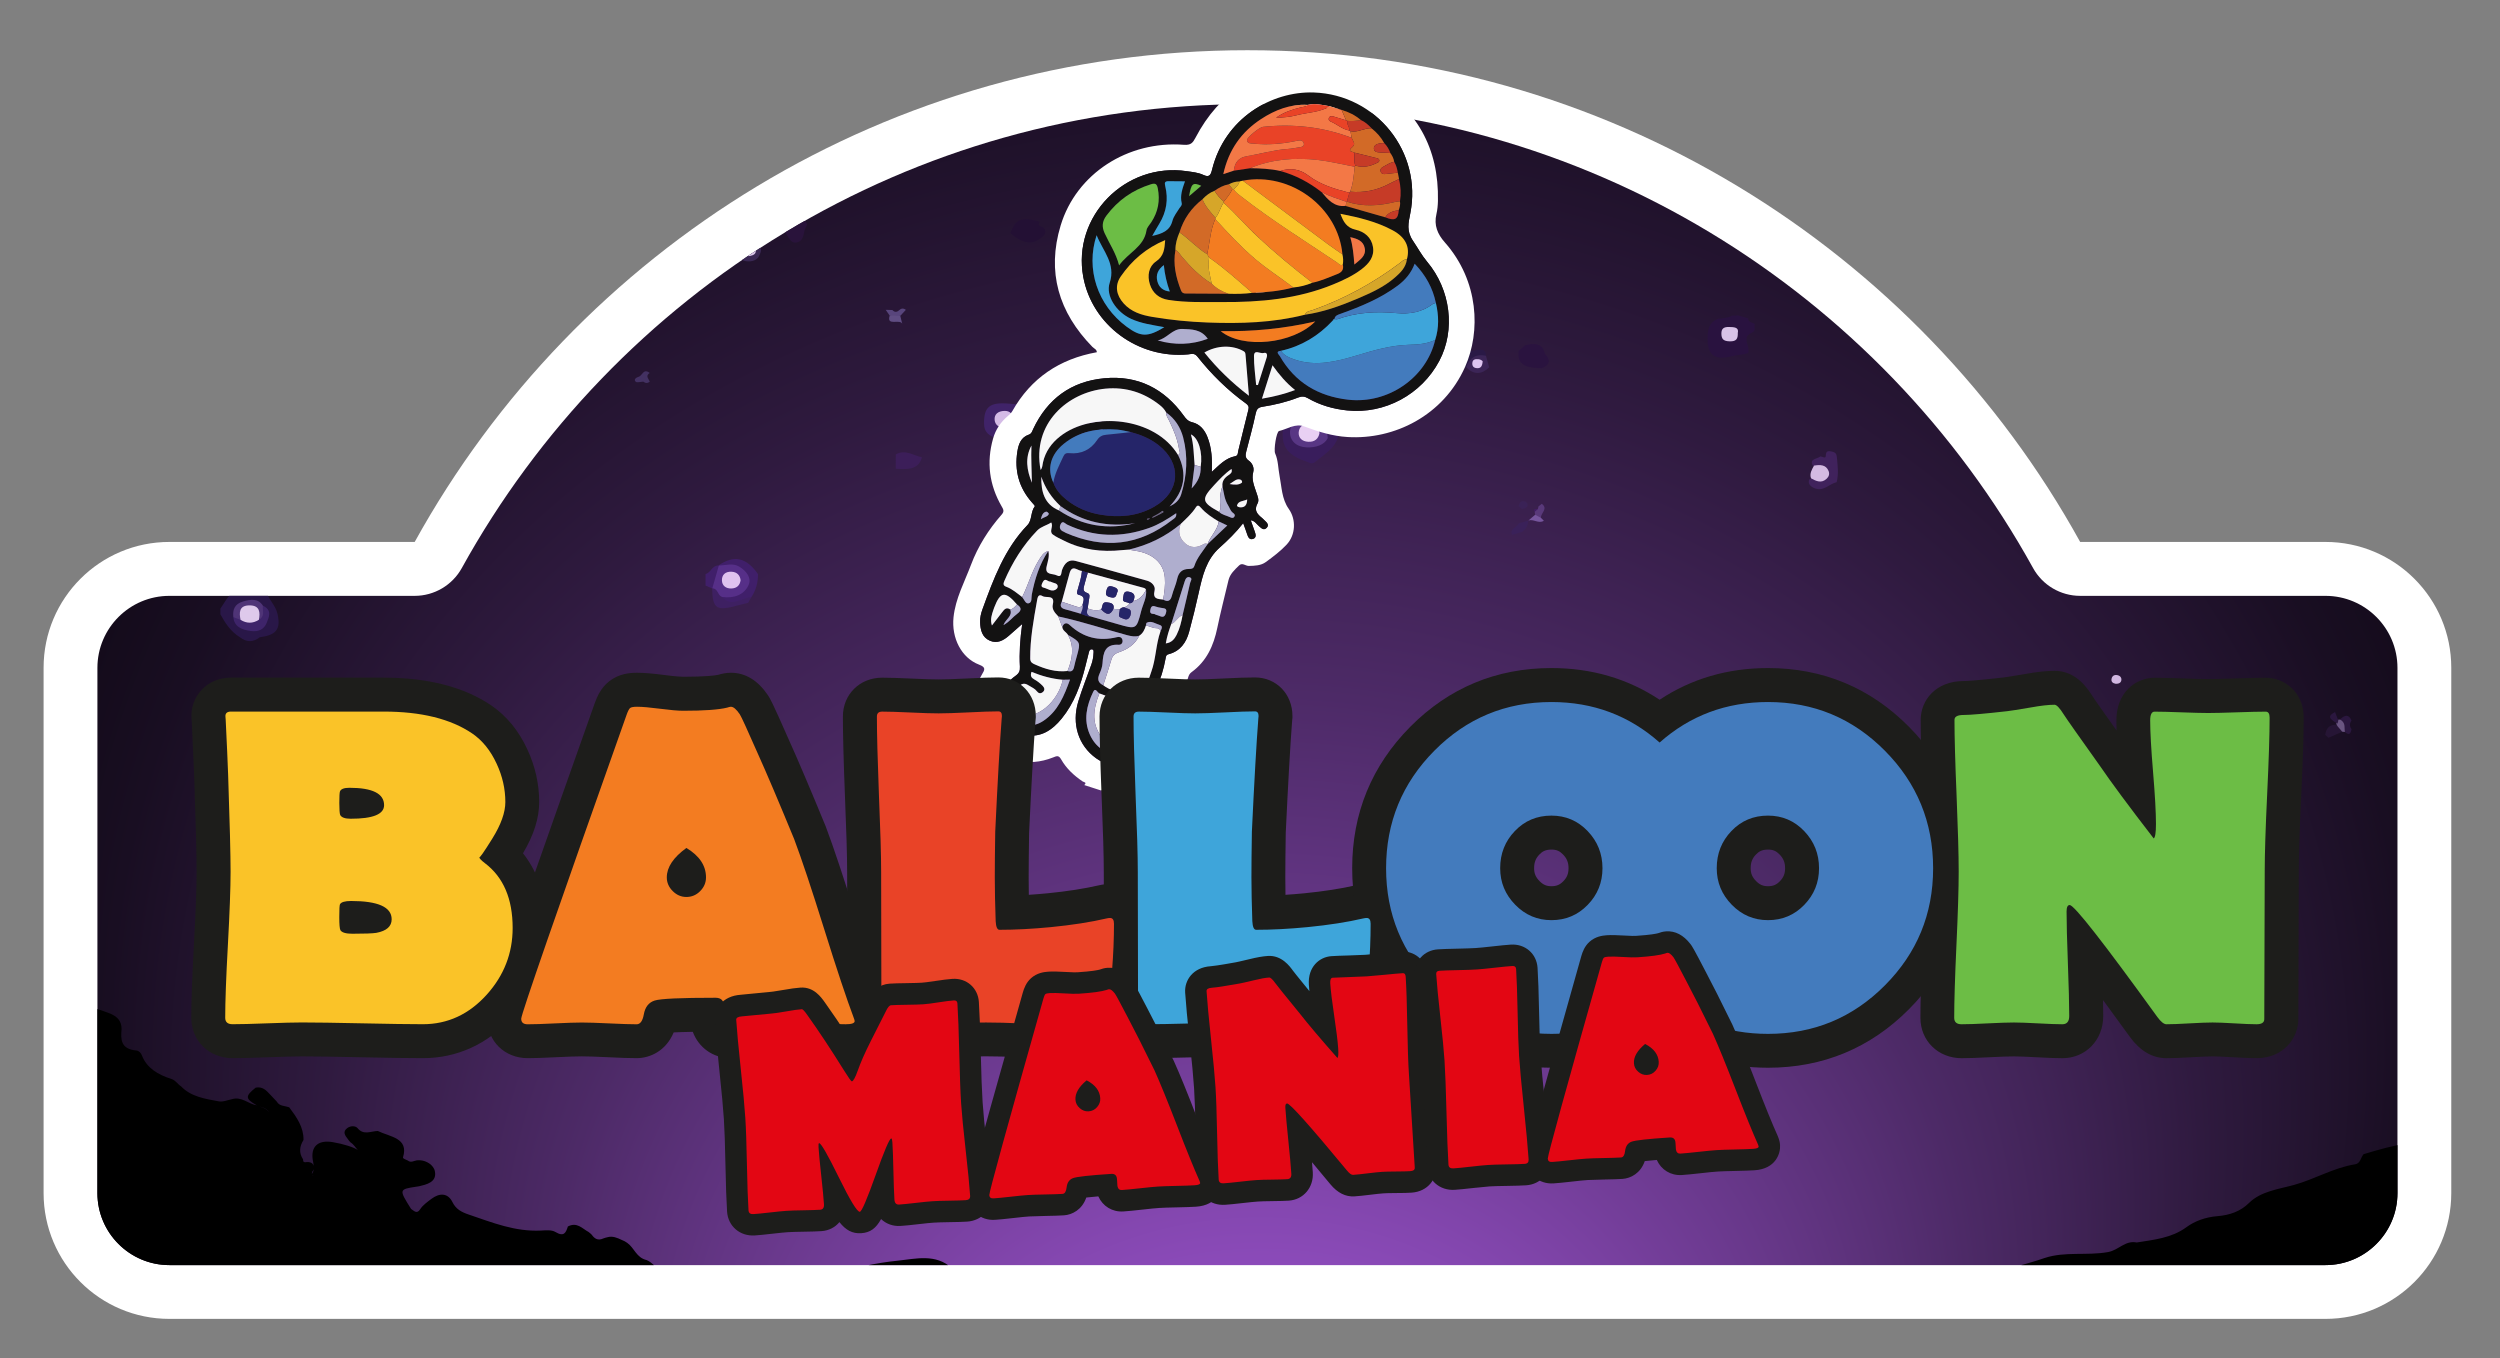 <?xml version="1.0" encoding="utf-8"?>
<!-- Generator: Adobe Illustrator 25.2.1, SVG Export Plug-In . SVG Version: 6.00 Build 0)  -->
<svg version="1.1" id="Layer_1" xmlns="http://www.w3.org/2000/svg" xmlns:xlink="http://www.w3.org/1999/xlink" x="0px" y="0px"
	 viewBox="0 0 735.83 399.83" style="enable-background:new 0 0 735.83 399.83;" xml:space="preserve">
<rect x="0" y="0" width="735.83" height="399.83" fill="#808080" stroke="none"/>
<style type="text/css">
	.st0{fill:url(#SVGID_1_);}
	.st1{clip-path:url(#SVGID_3_);}
	.st2{fill:url(#SVGID_4_);}
	.st3{fill:#FDF4FE;}
	.st4{fill:#190922;}
	.st5{fill:#2C1D31;}
	.st6{fill:#1D152B;}
	.st7{fill:#240E30;}
	.st8{fill:#29133B;}
	.st9{fill:#1F152B;}
	.st10{fill:#2F1E3E;}
	.st11{fill:#200D2D;}
	.st12{fill:#2B173F;}
	.st13{fill:#261535;}
	.st14{fill:#6A5581;}
	.st15{fill:#302042;}
	.st16{fill:#1E132C;}
	.st17{fill:#211130;}
	.st18{fill:#1F142D;}
	.st19{fill:#29123F;}
	.st20{fill:#E0D0EC;}
	.st21{fill:#F8EDFC;}
	.st22{fill:#3A2854;}
	.st23{fill:#DBC8EA;}
	.st24{fill:#2C163E;}
	.st25{fill:#D8C6E7;}
	.st26{fill:#291748;}
	.st27{fill:#3B2B4C;}
	.st28{fill:#C4ADD6;}
	.st29{fill:#D8C2E7;}
	.st30{fill:#2A143D;}
	.st31{fill:#231034;}
	.st32{fill:#31153F;}
	.st33{fill:#3E246A;}
	.st34{fill:#4F3477;}
	.st35{fill:#D1B7E1;}
	.st36{fill:#BCA1D6;}
	.st37{fill:#604D83;}
	.st38{fill:#58457C;}
	.st39{fill:#433162;}
	.st40{fill:#DEC9EB;}
	.st41{fill:#AE88D2;}
	.st42{fill:#401F6A;}
	.st43{fill:#3E2062;}
	.st44{fill:#C1B1D8;}
	.st45{fill:#2A133F;}
	.st46{fill:#2A1946;}
	.st47{fill:#3C2557;}
	.st48{fill:#40225C;}
	.st49{fill:#402369;}
	.st50{fill:#3C1E59;}
	.st51{fill:#FED9FE;}
	.st52{fill:#FED7FE;}
	.st53{fill:#562F88;}
	.st54{fill:#DEC5F0;}
	.st55{fill:#3A2256;}
	.st56{fill:#59397A;}
	.st57{fill:#D4BAE2;}
	.st58{fill:#3A2159;}
	.st59{fill:#391D5C;}
	.st60{fill:#381C5A;}
	.st61{fill:#3B2559;}
	.st62{fill:#341B53;}
	.st63{fill:#9272B7;}
	.st64{fill:#BD9FDA;}
	.st65{fill:#D4BBE6;}
	.st66{fill:#DFC2EF;}
	.st67{fill:#76559D;}
	.st68{fill:#421D65;}
	.st69{fill:#583684;}
	.st70{fill:#4D316E;}
	.st71{fill:#E9D0F3;}
	.st72{fill:#FFFFFF;}
	.st73{fill:#010101;}
	.st74{fill:#131212;}
	.st75{fill:#FAC328;}
	.st76{fill:#252569;}
	.st77{fill:#437BBD;}
	.st78{fill:#3EA5DA;}
	.st79{fill:#F7F7F7;}
	.st80{fill:#F37C21;}
	.st81{fill:#E94327;}
	.st82{fill:#6CBD45;}
	.st83{fill:#F37846;}
	.st84{fill:#AFAECE;}
	.st85{fill:#D26A27;}
	.st86{fill:#C63B27;}
	.st87{fill:#D6A629;}
	.st88{fill:#6F6D82;}
	.st89{fill:#1D1D1B;}
	.st90{fill:#E30613;}
</style>
<g>
	
		<linearGradient id="SVGID_1_" gradientUnits="userSpaceOnUse" x1="63.63" y1="289.281" x2="670.679" y2="-61.199" gradientTransform="matrix(1 0 0 -1 0 387.897)">
		<stop  offset="1.040372e-06" style="stop-color:#FFFFFF"/>
		<stop  offset="1" style="stop-color:#FFFFFF"/>
	</linearGradient>
	<path class="st0" d="M684.45,159.51h-72.19C564.61,73.23,472.71,14.78,367.16,14.78s-197.44,58.45-245.1,144.73H49.87
		c-20.46,0-37.04,16.58-37.04,37.04v154.6c0,20.46,16.58,37.04,37.04,37.04h634.58c20.46,0,37.04-16.58,37.04-37.04v-154.6
		C721.49,176.1,704.91,159.51,684.45,159.51z"/>
	<g>
		<defs>
			<path id="SVGID_2_" d="M49.86,372.36c-11.69,0-21.19-9.51-21.19-21.19v-154.6c0-11.69,9.51-21.19,21.19-21.19h72.19
				c5.77,0,11.08-3.14,13.87-8.18c22.45-40.65,55.36-74.82,95.16-98.81c20.11-12.12,41.73-21.49,64.26-27.85
				c23.25-6.56,47.42-9.88,71.82-9.88s48.57,3.33,71.82,9.88c22.53,6.36,44.15,15.72,64.26,27.85c39.8,23.99,72.7,58.16,95.16,98.81
				c2.79,5.05,8.1,8.18,13.87,8.18h72.19c11.69,0,21.19,9.51,21.19,21.19v154.6c0,11.69-9.51,21.19-21.19,21.19H49.86z"/>
		</defs>
		<clipPath id="SVGID_3_">
			<use xlink:href="#SVGID_2_"  style="overflow:visible;"/>
		</clipPath>
		<g class="st1">
			
				<radialGradient id="SVGID_4_" cx="300.322" cy="189.84" r="345.525" fx="300.812" fy="440.056" gradientTransform="matrix(1.25 0 0 1.089 -4.811 37.859)" gradientUnits="userSpaceOnUse">
				<stop  offset="0.132" style="stop-color:#A357D9"/>
				<stop  offset="0.135" style="stop-color:#A257D8"/>
				<stop  offset="0.312" style="stop-color:#743E9A"/>
				<stop  offset="0.482" style="stop-color:#4D2A67"/>
				<stop  offset="0.641" style="stop-color:#2F1A3F"/>
				<stop  offset="0.784" style="stop-color:#190E22"/>
				<stop  offset="0.909" style="stop-color:#0C0710"/>
				<stop  offset="1" style="stop-color:#07050A"/>
			</radialGradient>
			<rect x="15.8" y="19.9" class="st2" width="709.81" height="449.39"/>
			<path d="M193.63,469.21c-57.9,0-115.8-0.03-173.7,0.08c-3.31,0.01-3.96-0.57-3.95-3.46c0.13-56.64,0.09-113.27,0.09-169.91
				c2.46-1.89,4.91-1.12,7.36,0.01c3.06,0.12,5.77,1.22,8.55,2.23c2.55,0.92,3.8,2.35,3.8,4.7c-0.25,3.02-0.34,5.92,4.4,6.34
				c0.73,0.07,1.33,0.77,1.59,1.45c1.44,3.73,4.72,5.66,8.7,6.93c1.25,0.4,1.8,1.53,2.83,2.17c2.9,3.05,7.06,3.67,11.14,4.42
				c1.34,0.22,2.5-0.4,3.74-0.62c2.96-0.94,4.89,1.41,7.44,1.79c1.09,0.61,2.6,0.57,3.64,2.13c-1-1.75-2.73-1.49-3.83-2.23
				c-3.26-1.85-3.29-2.65-0.17-5.11c2.01-0.39,3.07,0.78,4.15,1.92c0.67,0.75,1.36,1.48,2.07,2.2c0.73,1.36,2.36,1.21,3.64,1.66
				c2.21,2.93,4.29,5.91,4.21,9.62c-1.18,1.89-1.4,3.79-0.13,5.7c0.06,0.34-0.09,0.8,0.59,0.86c0.74-0.12,1.44-0.11,2.06,0.3
				c1.26,1.23,0.13,2.33,0.04,2.55c-0.43,1.46,0.76,0.87,0.12,0.94c-0.2,0.02-0.35-0.13-0.2-0.35c1.11-1.6,0.27-3.22,0.16-4.85
				c-0.24-3.54,1.98-5.17,5.93-4.52c3.09,0.51,6.33,1.53,7.42,2.33c-0.73-0.73-1.18-1.65-2.12-2.23c-0.32-0.29-0.57-0.61-0.79-0.96
				c-0.84-1.06-1.68-2.18-0.19-3.28c0.95-0.7,2.41-0.72,3.04,0.05c1.76,2.15,3.91,0.86,5.93,0.81c3.59,1.75,9.18,2.01,7.43,7.75
				c-0.13,0.42,0.92,0.67,1.43,0.96c0.89,0.73,1.76,0.06,2.65-0.07c1.52-0.14,2.81,0.28,3.95,1.14c0.56,0.47,0.98,1.02,1.24,1.66
				c0.83,2.91-1.12,4.04-3.87,4.66c-0.44,0.14-0.9,0.23-1.37,0.28c-5.27,0.8-5.27,0.8-1.66,6.56c0.86,0.55,1.7,1.62,2.66,0.12
				c0.81-1.26,2.1-2.14,3.29-3.05c2.42-1.84,4.9-1.8,6.23,0.93c1.01,2.06,2.62,2.93,4.82,3.67c6.86,2.32,13.56,5.07,21.21,4.7
				c1.4-0.07,3.14-0.26,4.25,0.41c2.64,1.59,3.13,0.09,3.69-1.61c2.7-1.41,4.21,0.61,6.08,1.61c0.34,0.24,0.64,0.52,0.93,0.8
				c0.81,1.14,1.8,1.86,3.42,1.11c0.38-0.15,0.78-0.26,1.18-0.35c1.58-0.45,2.9,0.16,4.22,0.78c0.6,0.22,1.15,0.52,1.65,0.88
				c2.12,1.5,2.66,4.37,5.72,5.06c2.98,1.34,3.84,4.32,6.2,6.14c0.78,0.94,1.98,1.33,3.11,1.81c3.62,1.52,4.68,3.93,3.16,7.15
				c-0.64,1.34-1.3,2.58,0.48,3.62c4.11,1.53,8.05,1.34,11.52-1.19c1.75-1.28,3.57-2.32,5.72-2.96c1.72-0.31,3.24-0.85,4.79-1.7
				c12.07-6.59,25.14-11.33,39.23-12.73c4.84-0.48,10.89-2.14,15.65,2.28c1.74,1.61,5.33-0.45,8.25,0.28
				c2.65,0.66,5.24,1.11,7.33,2.78c3.67,2.92,8.55,2.7,12.93,3.6c4.49,0.93,8.83,2.43,13.47,2.84c1.47,0.13,2.96,0.86,2.74,2.4
				c-0.25,1.75-1.96,2.1-3.66,1.93c-2.69-0.27-5.37-0.64-8.06-0.57c5.03-0.22,10.47,3.17,15.02-1.38
				c5.68-1.03,10.62,1.13,15.55,2.98c1.94,0.73,3.78,1.45,5.9,1.47c0.43,0.01,0.86,0.07,1.28,0.14c1.82,0.56,3.65,0.58,5.49,0.07
				c0.42-0.08,0.84-0.11,1.27-0.11c1.7,0.36,3.42-0.11,5.13,0.13c3.96,0.68,7.17-1.95,10.98-1.94c2.27,0.44,4.22,0.11,6.37-0.93
				c5.47-2.63,11.93-2.96,17.57-5.38c1.28-0.55,2.63-0.83,3.5-1.91c3.09-2.02,6.98-1.88,10.42-2.96c5.71-1.66,11.39-3.46,17.53-3.46
				c1.76,0,3.55-0.03,4.99,1.09c4.21,3.27,8.53,2.48,13.25,0.72c5.26-1.97,10.9-1.1,15.48,1.26c2.81,1.45,5.05,1.84,7.9,1.33
				c2.59-0.56,5.1-0.49,7.43,0.79c1.2,1.09,3.3,0.92,4.29,2.32c0.23,3.28,3.09,3.08,5.52,2.93c2.6-0.16,5.06-0.21,7.29,1.15
				c4.55,0.43,8.67,2.16,13,3.23c1.12-0.02,1.95,2.25,3.32,0.31c0.67-0.16,1.31-0.1,1.94,0.12c12.46,3.41,24.67,3.37,36.41-2.17
				c2.02-0.95,4.15-1.41,6.32-1.87c1.84-0.32,3.78-0.02,5.55-0.75c0.66-0.19,1.34-0.26,2.02-0.3c2.63-0.18,5.17-1.06,7.87-0.69
				c2.29,0.31,3.41-0.93,4.22-2.54c0.56-0.66,1.27-1.16,2.13-1.5c2.3-0.32,4.04-1.75,6.17-2.41c5.4-2.95,11.67-3.96,17.48-6.03
				c6.02-2,12.45-0.63,18.67-1.75c3.17-0.57,5-3.51,8.45-2.82c5.13-0.82,10.28-1.32,14.59-4.48c2.53-1.86,5.7-2.99,9.18-3.27
				c3.57-0.29,6.76-1.39,9.27-3.88c3.48-3.45,8.74-4.06,13.29-5.32c6.16-1.71,11.55-5.04,17.98-6.07c1.53-0.25,1.62-1.97,2.45-2.97
				c8.71-2.61,17.44-5.07,26.82-2.83c1.32,0.32,2.17,1.12,2.83,2.11c0,42.27-0.04,84.53,0.09,126.8c0.01,2.9-0.65,3.46-3.95,3.46
				c-174.67-0.09-349.33-0.08-524-0.08C196.21,468.37,194.92,468.03,193.63,469.21z"/>
			<g>
				<path class="st3" d="M609.44,89.37c-0.49-0.72-1.94-1.28-0.59-2.33c0.52-0.41,1.17-0.42,1.66,0.03c1.19,1.1-0.07,1.64-0.75,2.31
					C609.77,89.38,609.44,89.37,609.44,89.37z"/>
				<path class="st4" d="M712.35,136.26c-1.23,0.71-0.69,3.81-3.77,2.03c-2.34-1.35-1.93-3.36-0.97-4.79
					c1.3-1.94,3.3-1.97,4.74,0.26C711.49,134.59,711.49,135.43,712.35,136.26z"/>
				<path class="st5" d="M712.35,136.26c-1.17-0.1-2.8,0.2-2.6-1.47c0.16-1.31,1.56-0.99,2.6-1.03
					C712.93,134.59,712.94,135.43,712.35,136.26z"/>
				<path class="st6" d="M680.53,128.66c0.64-1.66,4.59-2.95-0.34-5.29c6.33,1.09,6.87,1.42,6.87,3.24
					c-0.01,2.88-4.25,0.49-4.59,2.89C681.82,129.22,681.17,128.94,680.53,128.66z"/>
				<path class="st7" d="M176.78,59.35c1.59,0.62,4.18-0.69,4.62,2.2c0.33,2.14-0.58,2.88-2.71,2.81c-3-0.1-4.13-1.65-3.83-4.15
					C175.5,59.91,176.14,59.63,176.78,59.35z"/>
				<path class="st8" d="M237.56,66.13c-0.29,0.65-0.72,1.29-0.83,1.96c-0.24,1.44-0.54,3-2.37,3.3c-1.44,0.24-2-1.12-2.66-2.07
					c-1.28-1.84,0.02-2.84,1.53-3.81c0.51-0.33,0.98-0.71,1.46-1.06c0.32,0,0.64,0,0.96,0c0.56,0.15,1.05,0.4,1.44,0.78
					C237.34,65.49,237.49,65.79,237.56,66.13z"/>
				<path class="st9" d="M61.96,75.12c-0.33,0.85-0.66,1.71-0.99,2.56c-0.2,0.24-0.47,0.37-0.8,0.38c-0.59-0.07-0.67,0.27-0.64,0.68
					c0.03,0.33-0.14,0.54-0.49,0.63c-1.8-0.1-2.62,1.42-5.05,2.24c2.73-2.92,1.39-5.56,1.21-8.17c0.64,0.28,1.28,0.56,1.92,0.84
					C58.6,75.21,60.82,72.74,61.96,75.12z"/>
				<path class="st10" d="M59.04,79.38c0-0.25,0-0.51,0.01-0.76c0.07-0.55,0.43-0.87,1.05-0.95c0.29,0.01,0.58,0.01,0.87,0.02
					c-1.04,0.63,2.68,2.62-0.94,2.51C59.7,79.92,59.37,79.65,59.04,79.38z"/>
				<path class="st11" d="M715.64,195.99c-2.75-0.15-3.91-1.09-3.91-2.96c0-2,1.29-3.27,3.43-3.42c2.14-0.15,3.23,1.28,3.27,2.97
					C718.46,194.47,717.01,195.53,715.64,195.99z"/>
				<path class="st12" d="M692.12,212.09c-0.6,0.84-0.63,1.69,0.01,2.53c-0.25,1.01-0.46,2.1-1.97,0.84
					c-1.16-1.08-1.72-2.31-1.33-3.8C690.17,210.41,691.34,210.15,692.12,212.09z"/>
				<path class="st13" d="M685.34,217.16c-0.32-0.28-0.64-0.56-0.96-0.85c0.26-1.92,1.2-3.2,3.71-2.98
					c0.98,0.41,1.36,1.11,1.31,2.03C688.04,215.96,686.69,216.56,685.34,217.16z"/>
				<path class="st14" d="M689.39,215.36c-0.46-0.54-0.92-1.07-1.38-1.61c-0.23-0.29-0.36-0.61-0.39-0.97
					c0.07-0.35,0.24-0.65,0.53-0.91c0.4-0.14,0.75-0.08,1.04,0.2c1.2,0.93,0.8,2.22,0.96,3.38
					C689.91,215.4,689.65,215.37,689.39,215.36z"/>
				<path class="st15" d="M669.88,157.97c-0.01-0.55-0.02-1.11-0.02-1.66c-0.48-0.58-0.58-1.14,0.06-1.69
					c1.28,0.76,2.56,0.74,3.84,0.01c1.5,1.09-0.98,2.23,0.06,3.32c0.03,2.68-2.22-0.01-2.92,0.95
					C670.01,159.05,669.66,158.75,669.88,157.97z"/>
				<path class="st16" d="M669.88,158.25c0.34,0.31,0.68,0.62,1.02,0.93c-0.49,1.88-2.26,2.34-4.14,2.79
					C668.3,161.01,666.49,158.03,669.88,158.25z"/>
				<path class="st17" d="M673.82,158.23c-1.67-1.08,0.23-2.22-0.06-3.32c0.33-0.57,0.65-1.15,0.98-1.72
					c1.19,0.08,1.85,0.63,1.92,1.68C674.32,155.09,674.75,157.1,673.82,158.23z"/>
				<path class="st18" d="M669.91,154.9c-0.02,0.56-0.04,1.12-0.06,1.69c-0.84-0.63-2.51-0.95-1.78-2.26
					C668.39,153.76,669.42,154.32,669.91,154.9z"/>
				<path class="st19" d="M516.52,95.43c-0.44,0.81,0.66,1.8-1.07,2.6c-2.95,1.35-0.19,3.91-0.91,5.85
					c-1.48,0.62-3.13,0.51-4.7,0.92c-5.2,1.38-7.27-0.32-7.24-5.12c0.01-2.5,0.22-4.78,3.28-5.93c0.32,0,0.63,0,0.95,0
					c1-0.21,2.06-0.26,2.92-0.85c0.64-0.02,1.28-0.04,1.92-0.05c0.96,0.29,1.92,0.57,2.88,0.86
					C514.52,94.89,515.85,94.86,516.52,95.43z"/>
				<path class="st20" d="M489.29,58.47c-0.09,0.69-0.81,0.84-1.66,0.83c-0.81-0.01-1.09-0.49-1.14-1.07
					c-0.07-0.85,0.54-1.34,1.41-1.33C488.75,56.91,489.34,57.4,489.29,58.47z"/>
				<path class="st21" d="M119.19,57.41c1.27,0.01,1.59,0.7,1.56,1.65c-0.03,0.97-0.47,1.55-1.69,1.54
					c-1.45-0.02-1.95-0.76-1.88-1.88C117.24,57.6,118.2,57.46,119.19,57.41z"/>
				<path class="st22" d="M222.02,72.06c2.62,0.39,2.12,1.84,1.4,3.28c-0.85,1.72-3,1.76-4.31,1.44c-1.85-0.45-2.12-2.31-1.65-3.86
					c0.54-1.75,1.7-2.69,3.75-1.23c-0.08,0.24-0.28,0.62-0.19,0.68C221.49,72.72,221.7,72.21,222.02,72.06z"/>
				<path class="st23" d="M222.02,72.06c0.44,1.33,1.14,2.78-1.21,3.27c-0.8,0.17-1.63-0.15-1.94-0.87
					c-0.82-1.92,0.76-2.36,2.34-2.76C221.44,71.9,221.7,72.02,222.02,72.06z"/>
				<path class="st24" d="M157.48,93.15c1.89,0.91,2.7,2.53,2.06,4.1c-0.66,1.64-2.46,0.04-3.71,0.31
					c-0.74,0.16-1.46,0.44-2.18,0.67C152.11,94.91,154.39,93.79,157.48,93.15z"/>
				<path class="st25" d="M60.1,77.67c-0.35,0.32-0.7,0.63-1.05,0.95c-1.22-0.24-2.01-0.84-1.62-1.98c0.11-0.32,0.93-0.61,1.45-0.64
					C60.3,75.91,60.05,76.9,60.1,77.67z"/>
				<path class="st12" d="M687.27,209.57c0.33,0.84,0.65,1.68,0.98,2.52c-0.08,0.3-0.17,0.59-0.26,0.89
					C685.3,211.42,685.16,210.73,687.27,209.57z"/>
				<path class="st26" d="M78.36,174.05c0.6,2.36,2.7,3.96,3.32,6.64c1.09,4.69-0.6,6.26-5.24,6.88c0,0-0.01,0.01-0.01,0.01
					c-1.93,1.5-3.86,1.5-5.78,0c-2.78-1.7-4.35-4.19-5.78-6.77c0-0.56,0-1.12,0-1.68c1.1-1.53,1.88-3.33,3.45-4.47
					C71.39,172.39,74.84,172.1,78.36,174.05z"/>
				<path class="st27" d="M615.77,144.35c-1.77-0.01-3.39-0.63-5.33-0.36c-1.14,0.16,0.03-0.89,0.64-1.24
					c0.96-0.7,1.42-1.52,0.89-2.61c1.59-1.12,2.61-0.84,3.02,0.94C614.67,142.28,615.15,143.33,615.77,144.35z"/>
				<path class="st28" d="M611.98,140.15c1.09,0.17,2.26,0.28,1.8,1.7c-0.43,1.35-1.69,0.83-2.69,0.91
					C611.19,141.83,610.45,140.69,611.98,140.15z"/>
				<path class="st29" d="M511.49,98c0.05,1.69-0.38,2.53-2.41,2.47c-1.91-0.06-2.4-0.75-2.42-2.26c-0.02-1.43,0.63-2,2.23-1.97
					C510.45,96.27,511.88,96.33,511.49,98z"/>
				<path class="st30" d="M430.58,86.41c-1.28,1.85-1.67,5-5.41,3.7c-1.42-0.49-2.96-2.13-2.39-3.68c0.7-1.92,2.98-1.73,4.91-1.71
					C428.65,85.28,429.61,85.85,430.58,86.41z"/>
				<path class="st31" d="M297.41,68.66c1.43-4.22,3.28-4.94,8.68-3.38c-1.02,1.15,0.34,1.26,0.96,1.69c0.87,0.84,0.77,1.69,0,2.53
					C304.05,72.2,301.45,71.97,297.41,68.66z"/>
				<path class="st32" d="M665.08,219.69c-1.93-0.24-3.85-0.87-5.78,0c0-0.56,0.02-1.13-0.01-1.69c-0.09-1.72,0.5-3.37,2.61-3.44
					c2.29-0.07,3.19,1.52,3.17,3.44C665.07,218.57,665.08,219.13,665.08,219.69z"/>
				<path class="st33" d="M77.38,178.27c2.75,1.33,1.86,3.22,1.08,5.13c-0.78,1.93-2.5,2.59-4.56,2.33c-2.67-0.33-5-1.24-5.21-4.09
					c0.79-0.5,1.64-0.36,2.5-0.19c1.36,0.31,2.71,0.58,3.95-0.29C76.29,180.44,76.07,178.89,77.38,178.27z"/>
				<path class="st34" d="M77.38,178.27c-0.22,1.41,0.75,3.09-1.18,4.13c-1.82-2.58-3.62-2.33-5.41,0.03
					c-0.7-0.26-1.4-0.53-2.11-0.79c-0.24-2.12,0.31-3.88,2.9-4.62C73.8,176.4,75.96,176.05,77.38,178.27z"/>
				<path class="st35" d="M622.75,201.27c-0.89-0.15-1.4-0.59-1.26-1.42c0.13-0.77,0.66-1.29,1.58-1.16
					c0.85,0.12,1.4,0.66,1.32,1.45C624.31,200.96,623.64,201.28,622.75,201.27z"/>
				<path class="st36" d="M107.22,211.9c-0.78-0.17-1.22-0.72-0.95-1.43c0.16-0.4,0.77-0.89,1.23-0.94
					c0.85-0.09,1.48,0.46,1.39,1.22C108.81,211.45,108.25,211.95,107.22,211.9z"/>
				<path class="st37" d="M264.98,92.97c0.19,0.78,0.39,1.57,0.58,2.35c-0.63-1.58-4.75,0.83-3.69-2.41
					C262.92,92.28,263.96,92.26,264.98,92.97z"/>
				<path class="st38" d="M264.98,92.97c-1.04-0.02-2.08-0.04-3.11-0.06c-0.39-0.57-0.79-1.14-1.18-1.72
					c0.65,0.02,1.31,0.04,1.96,0.06c0.65,0.7,1.32,0.71,2.01,0.04c0.62-0.57,1.27-0.62,1.96-0.09
					C266.07,91.78,265.53,92.38,264.98,92.97z"/>
				<path class="st39" d="M189.34,112.33c-0.76,0.03-1.86,0.36-2.21,0.04c-0.8-0.72,0.26-1.31,0.84-1.47
					c1.12-0.31,1.38-2.61,3.26-1.12c-1.37,0.85-0.32,1.7,0.02,2.54C190.61,112.88,189.97,112.81,189.34,112.33z"/>
				<path class="st40" d="M70.8,182.44c-0.4-2.05-0.53-4.25,2.64-4.26c3.1-0.01,3.17,2.14,2.76,4.23
					C74.41,183.57,72.61,183.55,70.8,182.44z"/>
				<path class="st41" d="M79.92,262.18c0.95,0.07,1.31,0.57,1.27,1.36c-0.03,0.72-0.62,0.89-1.26,0.85
					c-0.91-0.06-1.31-0.54-1.26-1.36C78.72,262.28,79.28,262.22,79.92,262.18z"/>
				<path class="st42" d="M211.5,166.41c4.56-3.14,8.19-2.34,11.6,2.56c0.02,2.4-0.55,4.67-1.93,6.76c-1.94,1.3-4.16,1.93-6.57,2.17
					c-1.77,0.18-2.82-0.28-2.51-2.04c0.64-0.94,1.71-1.18,2.83-1.38c2.24-0.39,4.02-1.32,3.85-3.56c-0.17-2.36-2.03-3.35-4.54-3.53
					c-0.81-0.06-1.59-0.15-2.3-0.52C211.8,166.72,211.65,166.57,211.5,166.41z"/>
				<path class="st43" d="M212.51,175.7c2.87,3.29,5.78,0.14,8.67,0.03c-0.32,0.56-0.64,1.13-0.97,1.69
					c-0.9,0.23-1.82,0.43-2.71,0.68c-6.65,1.87-7.72,1.21-7.91-4.9c0.17-0.11,0.35-0.23,0.52-0.34
					C212.13,173.03,212.44,174.29,212.51,175.7z"/>
				<path class="st42" d="M207.67,172.35c0-1.13,0-2.25,0-3.38c1.62-0.46,1.86-2.51,3.83-2.56c0,0,0.07,0.06,0.07,0.06
					c1.05,2.6,0.52,4.84-1.91,6.67c0,0-0.07,0.06-0.07,0.06C208.95,172.93,208.31,172.64,207.67,172.35z"/>
				<path class="st44" d="M372.56,85.66c0.06,0.78-0.35,1.28-1.19,1.46c-0.86,0.18-1.52-0.12-1.74-0.87
					c-0.27-0.94,0.22-1.6,1.31-1.71C371.79,84.45,372.34,84.93,372.56,85.66z"/>
				<path class="st45" d="M446.98,103.31c0.65-0.56,1.29-1.13,1.94-1.69c2.83-0.73,5.15-0.57,5.79,2.53
					c1.73,1.77,1.63,3.22-0.97,4.24C449.95,108.27,446.41,107.89,446.98,103.31z"/>
				<path class="st46" d="M431.55,108.11c-1.4,0.01-2.72-0.08-2.89-1.69c0.52-0.51,2.58,1.61,1.97-0.96
					c-0.5-2.1,1.84-1.99,3.09-2.22c1.33-0.25,3.57-1.07,3.66,1.49C435.25,105.63,434.09,107.78,431.55,108.11z"/>
				<path class="st47" d="M431.55,108.11c0.93-2.46,2.48-4.1,5.82-3.38c0.32,1.13,0.63,2.25,0.95,3.38
					C436.06,110.31,433.8,110.35,431.55,108.11z"/>
				<path class="st48" d="M540.59,141.92c-2.27,0.49-3.89,3-6.75,1.68c-1.1-0.55-1.76-1.29-1.32-2.47c1.81-1.01,5.26-1.67,1.13-3.98
					c-1.33-2.12,1.17-2.01,2.13-2.81c0.56,0.03,1.51,0.69,1.58-0.02c0.11-1.2,0.16-1.78,1.83-1.41c1.2,0.27,1.37,0.79,1.46,1.72
					C540.88,137.06,541.21,139.49,540.59,141.92z"/>
				<path class="st49" d="M296.44,130.08c-2.71-1.33-6.74-1.18-6.8-5.31c-0.08-4.99,1.59-6.48,7.39-5.96c1.09,0.1,2.18,0.2,3.26,0.3
					c2.43,4.47,1.47,6.87-3.74,9.49C295.88,128.94,296.27,129.57,296.44,130.08z"/>
				<path class="st50" d="M263.66,133.75c2.84-1.62,5.16,0.36,7.7,0.84c-1.03,3.83-4.39,3.57-7.72,3.38
					C263.65,136.57,263.65,135.16,263.66,133.75z"/>
				<path class="st51" d="M270.8,257.98c0.8,0.02,1.3,0.4,1.31,1c0.01,0.6-0.51,1.07-1.22,0.98c-0.37-0.05-0.85-0.45-0.96-0.77
					C269.73,258.58,270.16,258.16,270.8,257.98z"/>
				<path class="st52" d="M508.63,249.2c0.11,0.7-0.44,1.03-1.09,1.03c-0.38,0-0.98-0.34-1.08-0.64c-0.18-0.54,0.03-1.13,0.83-1.24
					C508.02,248.25,508.52,248.49,508.63,249.2z"/>
				<path class="st53" d="M209.66,173.15c0.64-2.23,1.27-4.45,1.91-6.67c2.03-0.08,4.13-0.86,6.05,0.32
					c2.13,1.31,3.63,3.32,2.73,5.36c-1.27,2.85-4.22,4.05-7.84,3.54C211.16,175.19,211.44,173.29,209.66,173.15z"/>
				<path class="st54" d="M436.4,106.34c-0.12,1.62-0.68,2.05-1.57,2.03c-1.21-0.02-1.59-0.72-1.46-1.67
					c0.12-0.89,0.85-1.06,1.7-0.98C436.02,105.8,436.4,106.33,436.4,106.34z"/>
				<path class="st55" d="M446.98,148.97c0.2-0.82,0.47-1.65,1.72-1.43c0.35,0.06,0.81,0.47,0.88,0.77
					c0.25,1.09-0.69,1.33-1.63,1.51C447.62,149.54,447.3,149.25,446.98,148.97z"/>
				<path class="st56" d="M453.8,148.29c1.99,1.47-0.37,2.74-0.25,4.12c-0.95,0.26-1.34-0.3-1.72-0.89
					c-0.04-0.29-0.08-0.58-0.12-0.87c0.14-0.46,0.7-0.55,0.97-0.9c0.06-0.23,0.11-0.46,0.14-0.69
					C453.15,148.81,453.47,148.55,453.8,148.29z"/>
				<path class="st57" d="M533.04,140.78c-0.5-1.39,0.24-2.56,0.89-3.74c1.8-0.29,3.49-0.31,4.27,1.56
					c0.35,0.85,0.14,1.65-0.54,2.29C536.1,142.37,534.56,141.62,533.04,140.78z"/>
				<path class="st58" d="M449.84,153.22c-0.1,1.34-0.68,2.48-1.88,3.35c-0.96,0.28-1.93,0.56-2.89,0.85
					c-0.87-1.79,1.47-2.17,1.93-3.38C447.94,153.76,448.89,153.49,449.84,153.22z"/>
				<path class="st59" d="M382.35,119.95c0.32,0,0.63-0.01,0.95-0.02c6-0.95,9.58,1.05,10.62,5.91c0.77,5-3.46,7.4-6.92,10.2
					c-0.96,0.77-1.66,0.1-2.54-0.2c-3.65-1.23-6.54-3.1-6.86-6.75c-0.29-3.26-0.03-6.48,4.23-8.03
					C382.12,120.96,382.18,120.34,382.35,119.95z"/>
				<path class="st60" d="M324.57,126.73c2.72-0.16,2.72-0.16,4.63,3.75c-3.63-2.95-7.3-0.99-10.55-2.07
					c-0.08-0.19-0.16-0.37-0.24-0.56c0.37-1.64,1.73-2.27,3.4-2.61C323.18,125.08,323.81,126,324.57,126.73z"/>
				<path class="st61" d="M319.63,124.16c-0.64-0.85-1.29-1.7-1.93-2.55c-0.67-0.97-0.81-1.72,0.93-1.65c2.49,2.7,5.34,1,8.04,0.03
					c0.49,2.05-1,2.56-1.99,3.35c-0.99,0.13-1.95,0.37-2.86,0.74c-0.34,0.19-0.71,0.32-1.1,0.41
					C320.3,124.52,319.94,124.4,319.63,124.16z"/>
				<path class="st62" d="M319.63,124.16c0.25-0.01,0.51-0.01,0.76-0.03c0.36,0.21,0.53,0.51,0.52,0.89
					c-0.41,1.29-2.83,1.52-2.28,3.31c0,0,0.02,0.07,0.02,0.07c-0.75,2.21-2.17,2.02-3.87,0.83c0.18-1.33,0.71-2.51,1.93-3.38
					C317.67,125.28,318.2,124.12,319.63,124.16z"/>
				<path class="st63" d="M320.4,125c0-0.29-0.01-0.57-0.01-0.86c0,0,0.45,0.05,0.45,0.05c1.09-0.94,2.21-0.94,3.36-0.09
					c0.12,0.88,0.25,1.76,0.37,2.63c-1.06-0.06-1.8-1.23-3.04-0.66C320.64,126.13,320.26,125.78,320.4,125z"/>
				<path class="st64" d="M324.2,124.1c-1.12,0.03-2.24,0.06-3.36,0.09c0.53-2.91,2.1-2.17,3.84-0.84
					C324.52,123.59,324.36,123.84,324.2,124.1z"/>
				<path class="st65" d="M298.39,123.2c-0.2,1.59-1.06,2.54-2.72,2.63c-1.67,0.09-2.78-0.77-2.92-2.21
					c-0.16-1.7,1.02-2.62,2.87-2.68C297.4,120.88,298.03,122.03,298.39,123.2z"/>
				<path class="st66" d="M217.98,170.78c-0.19,1.47-1.1,2.39-2.74,2.43c-1.67,0.04-2.7-0.91-2.75-2.33
					c-0.07-1.62,0.93-2.72,2.88-2.6C216.98,168.37,217.83,169.38,217.98,170.78z"/>
				<path class="st67" d="M454.41,153.27c-1.54,0.99-3.02-0.59-4.54-0.07c0.65-0.56,1.31-1.12,1.96-1.68
					c0.57,0.3,1.15,0.59,1.72,0.89C453.84,152.7,454.13,152.98,454.41,153.27z"/>
				<path class="st68" d="M452.69,149.75c-0.32,0.3-0.65,0.6-0.97,0.9C451.14,149.6,452.23,149.94,452.69,149.75z"/>
				<path class="st69" d="M390.8,128.95c-0.97,2.01-3.52,2.84-6.18,2.73c-3.04-0.12-5.06-1.94-4.93-4.65
					c0.14-2.98,3.37-3.98,5.81-4.08C389.09,122.81,390.63,125.32,390.8,128.95z"/>
				<path class="st70" d="M320.4,125c0.38,0.36,0.75,0.71,1.13,1.07c-0.97,0.76-1.93,1.52-2.9,2.27
					C317.08,126.36,319.46,125.97,320.4,125z"/>
				<path class="st71" d="M388.36,127.53c-0.33,1.66-1.44,2.6-3.29,2.5c-1.87-0.1-2.95-1.16-2.82-2.81
					c0.14-1.63,1.29-2.58,3.22-2.45C387.34,124.9,388.31,125.9,388.36,127.53z"/>
			</g>
		</g>
	</g>
	<g>
		<path class="st72" d="M319.13,231.07c0.9-0.83-0.15-0.84-0.48-1.07c-2.56-1.73-4.8-3.81-6.32-6.49c-0.72-1.28-1.31-1-2.35-0.58
			c-7.42,2.98-15.04,1.05-19.83-4.96c-4.39-5.5-4.88-13.15-1.15-19.42c0.86-1.45,1.26-2.13-0.84-2.93
			c-5.19-1.98-8.14-7.83-7.51-13.92c0.57-5.54,3.24-10.39,5.15-15.47c2.05-5.45,5.17-10.39,9.03-14.78
			c0.86-0.97,0.47-1.58-0.03-2.44c-3.63-6.29-4.49-12.96-2.5-19.95c0.75-2.65,2.25-4.85,4.36-6.63c0.49-0.41,0.99-0.89,1.3-1.43
			c5.51-9.75,13.91-15.35,24.87-17.33c-0.02-0.85-0.82-1.08-1.29-1.56c-9.93-10.15-13.51-22.06-9.35-35.77
			c4.61-15.19,19.7-24.98,36.29-23.72c2.02,0.15,2.62-0.61,3.36-2.03c7.09-13.56,18.34-20.53,33.59-21.07
			c1.66-0.06,3.32,0.2,4.98,0.3c0.42,0.02,1.08,0.32,0.81-0.61c3.89,1.23,7.78,2.46,11.67,3.69c-0.75,0.99,0.34,0.91,0.71,1.13
			c13.38,7.89,19.96,19.58,19.63,35.13c-0.03,1.3-0.16,2.62-0.45,3.88c-0.77,3.26,0.33,5.87,2.46,8.28
			c10.1,11.41,10.59,26.33,5.98,36.67c-6.39,14.34-20.85,21.49-34.61,20.64c-4.41-0.27-8.56-1.54-12.66-3.09
			c-2.69-1.02-5.01,0.75-7.47,1.32c-0.81,0.18-1.62,5.57-1.17,6.58c0.93,2.1,0.87,4.37,1.29,6.53c0.65,3.3,0.63,6.86,2.73,9.83
			c2.22,3.13,2.02,7.65-0.63,10.49c-1.81,1.94-3.98,3.57-6.13,5.14c-1.44,1.05-3.25,1.11-5.02,1.14c-0.96,0.02-1.9-1.07-2.85-0.14
			c-1.29,1.27-2.67,2.48-3.12,4.36c-1.11,4.67-2.31,9.32-3.29,14.02c-1.08,5.22-3.14,9.81-7.58,13.03c-0.59,0.43-0.83,0.96-1.01,1.6
			c-1.35,4.74-3.49,9.09-6.54,12.94c-0.83,1.04-0.61,1.98-0.48,3.05c1.03,8.97-4.5,16.45-12.88,17.42
			c-0.79,0.09-1.59,0.03-2.38,0.09c-0.37,0.03-0.74,0.17-0.38,0.66c-0.83-0.26-1.67-0.53-2.5-0.79c0.02-0.1,0.04-0.2,0.05-0.3
			c-0.16,0.06-0.31,0.11-0.47,0.17C322.47,232.12,320.8,231.6,319.13,231.07z M368.13,153.12c1.28,0.21,1.72,1.16,2.42,1.74
			c0.7,0.58,1.36,1.37,2.21,0.55c0.87-0.83,0.18-1.56-0.5-2.18c-0.27-0.24-0.5-0.53-0.78-0.75c-1.41-1.14-2.5-2.27-1.35-4.31
			c0.55-0.97,0.01-2.1-0.33-3.16c-0.64-1.97-1.53-3.86-0.93-6.1c0.32-1.2-0.25-2.57-1.29-3.3c-1.18-0.83-1.04-1.72-0.75-2.83
			c0.95-3.66,1.96-7.32,2.74-11.02c0.27-1.28,0.69-1.83,1.99-2.03c3.59-0.57,7.14-1.4,10.52-2.73c1.09-0.43,1.91-0.35,2.84,0.19
			c3.58,2.07,7.47,3.18,11.57,3.61c11.03,1.17,21.88-4.66,27.13-14.58c4.82-9.09,3.38-20.93-3.61-29.22
			c-1.61-1.92-2.78-4.12-4.14-6.13c-1.95-2.86-1.34-5.27-0.79-8.03c3.61-18.07-9.99-35-28.41-35.62
			c-12.36-0.42-26.23,7.56-29.95,22.81c-0.38,1.58-0.86,2.24-2.54,1.46c-1.52-0.71-3.22-0.86-4.88-1.1
			c-18.1-2.67-33.76,13.32-30.47,31.12c2.62,14.17,16.16,24.16,30.85,22.8c0.93-0.09,1.85-0.49,2.73,0.62
			c4.15,5.26,8.9,9.93,14.35,13.86c0.64,0.46,0.9,0.95,0.67,1.82c-1.04,4.02-1.96,8.06-2.98,12.08c-0.14,0.57-0.01,1.41-0.88,1.58
			c-2.88,0.56-4.74,2.64-6.91,4.63c0.16-3.62,0.01-7.01-1.27-10.25c-0.84-2.14-2.22-3.82-4.51-4.37c-1.2-0.29-1.8-0.99-2.45-1.9
			c-5.75-8.02-13.56-11.96-23.42-11.04c-9.75,0.92-16.73,6.06-20.92,14.95c-0.3,0.64-0.44,1.35-1.28,1.64
			c-2.33,0.8-3.03,2.83-3.37,4.95c-0.9,5.63,0.46,10.66,4.26,14.97c0.33,0.38,0.96,1.04,0.89,1.14c-1.29,1.65-0.8,4.13-2.16,5.54
			c-6.77,7.03-10.01,15.89-13.25,24.77c-0.45,1.24-0.76,2.51-0.71,3.84c0.08,2.28,0.56,4.43,2.88,5.44
			c2.14,0.94,3.95-0.04,5.57-1.45c1.22-1.06,2.42-2.13,3.94-3.47c-0.62,4.48-0.9,8.51-0.68,12.55c0.07,1.28-0.22,1.96-1.35,2.76
			c-3.42,2.42-4.84,5.94-4.28,10.07c0.5,3.66,3.43,6.62,7.17,7.31c4.63,0.85,8.01-1.49,10.75-4.84c3.71-4.55,5.65-9.95,7.03-15.57
			c0.33-1.34,0.68-2.68,1.01-4.02c0.11-0.46,0.33-0.87,0.86-0.8c0.59,0.07,0.51,0.56,0.49,1.01c-0.05,1.17-0.23,2.32-0.63,3.42
			c-1.29,3.63-2.74,7.22-3.86,10.9c-2.03,6.64,0.04,12.98,5.22,16.71c4.82,3.47,10.38,2.28,12.12-2.65
			c0.94-2.67,0.38-5.31-0.55-7.88c-0.27-0.76-0.46-1.35,0.32-2.08c4.85-4.55,7.43-10.3,8.59-16.76c0.11-0.6,0.14-1.04,0.9-1.24
			c3.39-0.89,5.16-3.39,6.02-6.57c1.05-3.86,2-7.75,2.86-11.66c1.08-4.85,2.17-9.62,6.15-13.16c2.41-2.14,4.73-4.41,6.91-7.17
			c0.44,1.23,0.83,2.22,1.15,3.23c0.29,0.91,0.72,1.77,1.8,1.38c0.94-0.34,0.78-1.26,0.48-2.06
			C368.95,155.45,368.57,154.36,368.13,153.12z"/>
		<path class="st73" d="M324.13,232.65c0.16-0.06,0.31-0.11,0.47-0.17c-0.02,0.1-0.04,0.2-0.05,0.3
			C324.41,232.74,324.27,232.69,324.13,232.65z"/>
		<path class="st74" d="M368.13,153.12c0.44,1.24,0.83,2.33,1.22,3.42c0.29,0.81,0.46,1.72-0.48,2.06c-1.08,0.39-1.51-0.47-1.8-1.38
			c-0.32-1.01-0.71-2-1.15-3.23c-2.18,2.76-4.5,5.02-6.91,7.17c-3.98,3.54-5.07,8.3-6.15,13.16c-0.87,3.91-1.82,7.8-2.86,11.66
			c-0.86,3.18-2.63,5.68-6.02,6.57c-0.77,0.2-0.79,0.64-0.9,1.24c-1.16,6.45-3.74,12.21-8.59,16.76c-0.78,0.73-0.6,1.31-0.32,2.08
			c0.92,2.57,1.49,5.21,0.55,7.88c-1.74,4.93-7.3,6.12-12.12,2.65c-5.18-3.72-7.24-10.07-5.22-16.71c1.13-3.68,2.57-7.27,3.86-10.9
			c0.39-1.11,0.58-2.25,0.63-3.42c0.02-0.45,0.1-0.94-0.49-1.01c-0.52-0.06-0.74,0.34-0.86,0.8c-0.33,1.34-0.68,2.68-1.01,4.02
			c-1.39,5.63-3.33,11.03-7.03,15.57c-2.73,3.35-6.12,5.7-10.75,4.84c-3.74-0.69-6.67-3.65-7.17-7.31
			c-0.56-4.13,0.86-7.65,4.28-10.07c1.13-0.8,1.42-1.48,1.35-2.76c-0.23-4.04,0.05-8.07,0.68-12.55c-1.51,1.34-2.72,2.41-3.94,3.47
			c-1.62,1.4-3.43,2.38-5.57,1.45c-2.31-1.01-2.79-3.16-2.88-5.44c-0.05-1.33,0.26-2.6,0.71-3.84c3.24-8.88,6.48-17.74,13.25-24.77
			c1.36-1.41,0.87-3.89,2.16-5.54c0.07-0.09-0.56-0.76-0.89-1.14c-3.8-4.31-5.17-9.34-4.26-14.97c0.34-2.12,1.04-4.16,3.37-4.95
			c0.84-0.29,0.98-1,1.28-1.64c4.19-8.89,11.17-14.03,20.92-14.95c9.86-0.93,17.67,3.02,23.42,11.04c0.65,0.91,1.25,1.61,2.45,1.9
			c2.29,0.55,3.66,2.23,4.51,4.37c1.28,3.24,1.43,6.63,1.27,10.25c2.17-1.99,4.04-4.07,6.91-4.63c0.87-0.17,0.73-1.01,0.88-1.58
			c1.02-4.02,1.94-8.07,2.98-12.08c0.23-0.88-0.03-1.36-0.67-1.82c-5.44-3.93-10.19-8.6-14.35-13.86c-0.88-1.11-1.8-0.71-2.73-0.62
			c-14.69,1.36-28.23-8.63-30.85-22.8c-3.29-17.8,12.37-33.79,30.47-31.12c1.66,0.24,3.36,0.39,4.88,1.1
			c1.68,0.78,2.16,0.12,2.54-1.46c3.72-15.26,17.59-23.23,29.95-22.81c18.41,0.62,32.01,17.55,28.41,35.62
			c-0.55,2.77-1.16,5.17,0.79,8.03c1.37,2,2.53,4.21,4.14,6.13c6.99,8.3,8.42,20.13,3.61,29.22c-5.25,9.92-16.1,15.74-27.13,14.58
			c-4.1-0.43-7.99-1.54-11.57-3.61c-0.93-0.54-1.75-0.62-2.84-0.19c-3.38,1.33-6.93,2.16-10.52,2.73c-1.31,0.21-1.72,0.76-1.99,2.03
			c-0.78,3.7-1.79,7.35-2.74,11.02c-0.29,1.11-0.43,2.01,0.75,2.83c1.04,0.73,1.61,2.1,1.29,3.3c-0.6,2.24,0.3,4.13,0.93,6.1
			c0.34,1.05,0.88,2.19,0.33,3.16c-1.15,2.04-0.06,3.18,1.35,4.31c0.28,0.23,0.51,0.51,0.78,0.75c0.68,0.62,1.38,1.35,0.5,2.18
			c-0.86,0.81-1.52,0.03-2.21-0.55C369.85,154.28,369.4,153.34,368.13,153.12z M340.47,151.47c-0.18,0.1-0.37,0.19-0.55,0.29
			c-0.19,0.09-0.37,0.18-0.56,0.28c-0.11,0.12-0.22,0.24-0.33,0.36c0.17-0.03,0.33-0.07,0.5-0.1c0.18-0.09,0.37-0.18,0.55-0.27
			c0.18-0.09,0.37-0.19,0.55-0.28c0.18-0.09,0.36-0.19,0.55-0.28c0.27-0.15,0.54-0.3,0.81-0.45c0.22-0.1,0.59-0.17,0.42-0.49
			c-0.16-0.29-0.44-0.15-0.61,0.09c-0.26,0.17-0.52,0.34-0.78,0.52C340.83,151.24,340.65,151.36,340.47,151.47z M337.95,152.61
			c-0.2,0.01-0.43,0.03-0.35,0.31c0.01,0.03,0.33-0.01,0.5-0.02c0.12-0.12,0.24-0.24,0.36-0.36
			C338.28,152.56,338.11,152.59,337.95,152.61z M361.69,54.24c-1.56,0.29-2.92,1.02-4.21,1.91c-1.4,0.52-2.55,1.42-3.56,2.5
			c-3.26,2.55-5.54,5.78-6.76,9.75c-0.69,1.66-1.23,3.36-1.19,5.18c-0.76,4.16,0.15,8.08,1.65,11.93c0.26,0.66,0.71,0.87,1.34,0.87
			c4.2,0.02,8.41,0.05,12.61,0.07c2.34,0.08,4.67,0.03,7-0.26c4.08-0.15,8.13-0.52,12.09-1.59c1.94-0.16,3.8-0.64,5.59-1.39
			c2.56-0.51,4.91-1.62,7.32-2.54c1.35-0.51,1.99-1.33,1.65-2.8c0.17-1.02,0.13-2.03-0.12-3.03c-1.22-13.82-15.24-24.34-29.33-21.68
			c-0.33,0.08-0.66,0.16-0.98,0.23C363.69,53.39,362.66,53.71,361.69,54.24z M400.56,35.35c-1.66-1.44-3.58-2.39-5.68-2.99
			c-1.13-0.35-2.27-0.71-3.4-1.06c-2.2-0.39-4.38-0.98-6.64-0.41c-5.06-0.3-9.55,1.46-13.66,4.15c-5.79,3.78-9.56,9.04-11.14,16.22
			c1.24-0.41,2.17-0.72,3.1-1.02c1.59-0.24,3.18-0.47,4.77-0.71c3,0.03,5.99,0.17,8.93,0.81c4.5,1.23,8.52,3.38,12.18,6.25
			c1.84,2.2,3.68,4.4,7,4.02c3.91,1.12,7.82,2.24,11.73,3.35c2.74,1.18,3.78,0.63,3.94-2.1c0.3-0.85,0.55-1.7,0.37-2.62
			c0.35-2.19,0.23-4.37-0.29-6.52c-0.12-0.63-0.24-1.25-0.36-1.88c-0.18-1.13-0.46-2.22-1.06-3.21c-0.14-0.97-0.56-1.81-1.14-2.59
			c-0.38-1.09-0.96-2.07-1.78-2.89c-0.93-1.73-2.21-3.17-3.75-4.38C402.78,36.79,401.82,35.88,400.56,35.35z M353.41,137.39
			c0.65-4.2-0.62-8.51-2.88-9.54c0.83,2.98,0.82,6,1.09,9c-0.26,2.11-0.53,4.22-0.87,6.89C352.7,141.68,353.49,139.73,353.41,137.39
			z M312.14,148.96c-2.58-2.39-4.49-5.26-5.65-8.65c-0.08,4.36,0.85,8.1,5.17,9.9c6.94,4.59,14.43,5.8,22.46,3.77
			C326.12,155.24,318.76,153.76,312.14,148.96z M318.07,180.63c1.06,0.32,2.05,0.94,3.22,0.88c2.58,0.74,5.17,1.47,7.75,2.21
			c5.4,1.55,5.46,1.57,6.85-3.87c0.52-2.06,1.7-3.98,1.43-6.22c-0.15-0.5-0.6-0.58-1.01-0.69c-5.38-1.46-10.76-2.93-16.14-4.39
			c-0.57-0.17-1.14-0.34-1.71-0.51c-1.26-0.01-2.9-2.05-3.65,0.66c-0.78,2.8-1.53,5.6-2.3,8.4c-0.62,1.16-0.33,1.88,0.99,2.22
			C315.03,179.73,316.54,180.2,318.07,180.63z M348.08,181.06c0.75-3.16,1.51-6.31,2.22-9.48c0.12-0.53,0.81-1.32-0.09-1.65
			c-0.8-0.29-1.25,0.35-1.49,1.15c-1.3,4.21-2.65,8.41-3.98,12.62c-0.66,1.8-1.25,3.62-1.6,5.69c1.78-0.24,2.61-1.38,3.19-2.54
			C347.23,185.04,347.71,183.05,348.08,181.06z M297.33,179.38c0.8,2.01-1.36,2.8-1.98,4.6c1.75-0.94,2.7-2.34,4.01-3.29
			c1.37-1,1.38-1.85-0.02-2.76c-3.46-4.03-4.88-3.85-6.7,0.86c-0.08,0.2-0.15,0.41-0.22,0.62c-0.5,1.45-1.05,2.89-0.47,4.7
			c1.13-1.46,2.1-2.71,3.06-3.97C295.61,179.34,296.22,178.61,297.33,179.38z M358.79,150.62c0.88,0.95,2.17,1.08,3.26,1.62
			c0.47,0.23,1,0.36,1.3-0.26c0.25-0.51-0.13-0.77-0.48-1.05c-0.71-0.55-0.93-1.42-1.38-2.14c-1.1-1.75-1.27-3.71-1.68-5.63
			c-0.19-1.48,0.56-2.49,1.71-3.26c0.63-0.42,1.29-0.8,0.95-1.87c-2.01,1.37-3.56,3.09-5.13,4.78
			C353.5,146.93,353.68,147.84,358.79,150.62z M355.44,160.13c1.9-1.79,3.79-3.58,5.79-5.47c-0.96-0.45-1.73-0.81-2.5-1.17
			c-1.92-1.14-3.79-2.37-5.27-4.08c-0.46-0.53-0.93-0.95-1.46-0.1c-1.2,1.9-2.88,3.36-4.47,4.9c-4.51,3.77-9.64,6.27-15.36,7.56
			c-0.65,0.05-1.3,0.08-1.94,0.15c-5.97,0.63-11.72-0.08-17.13-2.82c-1.09-0.55-2.25-1.05-3.22-1.78c-1.19-0.91,0.28-2.33-0.48-3.54
			c-1.34,0.89-2.97,1.18-4.13,2.38c-4.18,4.33-7.29,9.34-9.66,14.84c-0.34,0.79-0.4,1.34,0.54,1.69c1.8,0.66,3.21,1.93,4.71,3.05
			c0.58,0.69,0.99,2.01,1.85,1.84c1.14-0.23,0.79-1.66,0.97-2.58c0.88-4.56,2.26-8.93,4.86-12.84c0.37,1.56-0.15,3.03-0.5,4.5
			c-0.64,2.71,1.76,2.06,2.92,2.66c1.58,0.81,1.33-0.8,1.58-1.5c0.8-2.19,2.08-3.24,4.01-2.73c7.03,1.88,14.04,3.86,21.05,5.82
			c1.43,0.4,2.52,1.64,2.21,2.87c-0.63,2.56,0.93,2.51,2.52,2.68c1.44,0.81,2.2,0.37,2.6-1.22c0.4-1.61,1.17-3.14,1.51-4.76
			c0.42-1.99,1.43-3.03,3.5-3.04c0.62,0,1.3-0.04,1.57-0.86c0.78-2.46,2.52-4.35,3.91-6.45
			C355.43,160.15,355.44,160.13,355.44,160.13z M323.59,204.09c-0.61-0.24-1.16-1.88-1.84-0.44c-1.9,4.02-2.9,8.21-0.97,12.56
			c1.64,3.69,4.83,5.84,8.18,5.59c1.27,0.03,1.96-0.75,2.47-1.77c1.54-3.09,0.08-7.13-3.06-8.44c-0.6-0.25-1.24-0.44-1.81-0.75
			c-0.76-0.4-1.79-0.82-1.24-1.91c0.5-0.99,1.43-0.68,2.29-0.29c3.28,1.47,4,1.22,5.87-1.99
			C329.95,206.56,326.78,205.28,323.59,204.09z M298.45,210.38c2.08,3.3,5.36,4.02,8.72,1.75c4.23-2.87,6.06-7.32,7.77-12.1
			c-0.87,0.02-1.5,0.03-2.12,0.04c-3.19-0.26-6.24-1.1-9.21-2.33c-0.44,1.18-0.06,1.75,0.86,2.25c0.88,0.48,1.69,1.13,2.39,1.84
			c0.51,0.52,0.84,1.26,0.04,1.89c-0.64,0.5-1.24,0.36-1.7-0.25c-0.59-0.79-1.49-1.16-2.28-1.65c-0.8-0.5-1.58-0.91-2.59-0.18
			C297.81,203.47,296.88,207.56,298.45,210.38z M392.78,93.92c-0.34-0.06-0.45,0.16-0.5,0.43c-4.19,4.5-9.22,7.56-15.26,8.91
			c-1.8,0.17-0.57,1.11-0.31,1.57c4.45,7.77,11.34,11.81,20.08,12.82c11.75,1.35,23.04-6.46,25.64-17.6
			c1.16-3.6,1.06-7.23,0.2-10.87c-0.91-4.43-3.01-8.19-6.24-11.54c-1.06,2.83-2.84,4.85-5.01,6.46c-5.07,3.78-10.86,6.14-16.76,8.26
			c-0.85,0.3-1.69,0.51-1.85,1.57L392.78,93.92z M335.32,187.11c-1.22,0.38-2.38,0.16-3.59-0.17c-6.75-1.82-13.39-4.05-20.23-5.51
			c-0.95-1-1.98-2.06-1.62-3.56c0.71-2.96-1.94-1.77-3-2.42c-1.4-0.86-1.53,0.67-1.67,1.44c-1,5.61-2.04,11.22-1.98,16.96
			c0.01,1.09,0.67,1.39,1.34,1.69c3.06,1.37,6.22,2.34,9.64,1.95c1.17,0.36,1.73-0.14,1.94-1.3c0.2-1.06,0.53-2.09,0.81-3.13
			c1.1-4.03,1.1-4.03-2.64-6.21c-0.48-0.82-1.56-1.22-1.67-2.31c0.46-1.22,1.31-1.4,2.19-0.59c4,3.71,8.62,4.88,13.9,3.58
			c0.67-0.17,1.36-0.07,1.6,0.71c0.29,0.91-0.3,1.58-1.06,1.53c-4.03-0.26-4.59,2.33-4.77,5.43c-0.06,1.06-0.47,2.14-0.9,3.13
			c-0.67,1.52-0.44,2.63,1.11,3.35c1.85,1.42,4.1,2,6.28,2.28c5.67,0.73,4.22,1.22,6.76-3.37c0.49-0.88,0.74-1.89,1.09-2.85
			c1.39-3.85,1.33-8.03,2.7-11.88c0.27-0.71,0.9-1.61-0.26-1.94c-1.22-0.35-2.38-1.33-3.76-0.64c-0.17,0.08-0.16,0.53-0.23,0.8
			C336.93,185.28,336.43,186.4,335.32,187.11z M346.75,133.94c2.8,5.62,1.79,10.62-2.52,15.13c1.64-0.8,2.89-1.78,3.44-3.59
			c1.72-5.55,2.04-11.19,0.56-16.77c-0.76-2.87-2.39-5.51-4.99-7.3c-0.48-0.91-1.17-1.62-1.97-2.25c-4.67-3.68-9.98-5.32-15.88-4.77
			c-11.1,1.04-21.72,10.24-19.11,23.93c0.58-0.64,0.53-1.49,0.71-2.25c0.73-3.19,2.52-5.67,5.06-7.66
			C321.45,121.07,339.91,122.64,346.75,133.94z M310.05,142.07c0.74,2.05,2.1,3.61,3.78,4.96c3.02,2.42,6.45,3.86,10.25,4.48
			c5.47,0.89,10.76,0.41,15.64-2.37c7.75-4.41,8.24-12.74,1.19-18.19c-2.41-1.86-5.13-2.99-8.03-3.76
			c-1.35-0.25-2.69-0.63-4.05-0.74c-5.74-0.45-11.16,0.48-15.76,4.23C309.18,133.85,308.13,138.06,310.05,142.07z M384.07,92.63
			c5.29-0.75,10.28-2.53,15.16-4.6c4.02-1.7,8.03-3.46,11.37-6.38c1.64-1.44,3.21-2.96,3.49-5.31c0.98-3.56-0.34-6.48-4.18-8.54
			c-4.76-2.55-9.95-3.8-15.38-4.86c0.87,2.41,1.86,4.11,4.48,4.69c2.57,0.57,4.65,2.24,5.1,5.09c0.45,2.86-1.17,4.84-3.27,6.46
			c-2.56,1.97-5.47,3.33-8.43,4.54c-10.49,4.31-21.53,5.26-32.71,5.2c-5.29-0.03-10.61,0.18-15.87-0.65
			c-2.63-0.42-4.54-1.94-5.37-4.54c-0.83-2.6-0.34-5.3,1.76-6.74c2.38-1.63,2.53-3.67,2.73-6.31c-5.58,2.31-9.8,5.96-13.06,10.68
			c-1.85,2.68-1.36,5.51,0.86,7.98c2.22,2.47,5.22,3.4,8.32,3.93c5.45,0.93,10.94,1.47,16.46,1.67
			C365.13,95.29,374.68,95.01,384.07,92.63z M329.39,78.1c2.69-3.75,7.32-5.41,8.07-10.29c0.13-0.86,0.9-1.62,1.42-2.41
			c1.99-3.06,2.62-6.35,1.91-9.94c-0.25-1.28-0.69-1.63-2.03-1.21c-5.37,1.67-9.71,4.7-13.09,9.22c-1.3,1.74-1.38,3.33-0.52,5.2
			C326.53,71.68,328.44,74.45,329.39,78.1z M342.69,96.3c-3.54-0.67-6.78-1.07-9.8-2.47c-4.3-1.99-7.53-6.75-6.27-10.59
			c1.85-5.63-1.96-9.25-3.85-14.02c-3.3,9.98,0.29,20.61,8.78,26.9C335.71,99.21,337.83,99.29,342.69,96.3z M367.6,116.49
			c-0.37-4.35-0.7-8.21-1.01-12.07c-0.04-0.46-0.1-0.79-0.56-1.06c-3.33-1.9-7.84-1.77-11.55,0.39
			C358.22,108.42,362.45,112.53,367.6,116.49z M346.2,151.05c-2.66,1.82-5.2,3.37-8,4.36c-8.18,2.91-16.24,2.73-24.16-1.02
			c-0.51-0.24-1.29-1.36-1.89-0.07c-0.48,1.02-0.11,1.8,0.97,2.21c0.2,0.08,0.37,0.23,0.57,0.32c11.2,4.9,21.67,3.78,31.33-3.81
			C345.52,152.64,346.36,152.38,346.2,151.05z M359.3,97.47c6.47,5.29,21.23,3.84,27.83-2.87C377.79,96.79,368.67,97.61,359.3,97.47
			z M348.78,53.37c-1.81-0.01-3.32-0.01-4.82-0.03c-1.07-0.01-1.27,0.36-1,1.45c0.96,3.89,0.37,7.6-1.73,11.04
			c-0.67,1.1-1.29,2.22-2.1,3.62c2.94-0.66,5.18-1.49,5.94-4.39c0.37-1.41,1.32-2.55,2.08-3.78c0.28-0.45,0.83-0.81,0.66-1.51
			C347.3,57.63,347.98,55.63,348.78,53.37z M381.18,114.8c-2.6-2.08-4.6-4.42-6.63-7.28c-1.11,3.51-2.09,6.61-3.11,9.84
			C374.71,116.76,377.86,116.06,381.18,114.8z M340.74,100.2c5.02,1.45,9.91,1.31,14.75-0.48c-1.96-2.85-4.84-2.8-7.54-2.9
			C345.08,96.72,343.47,99.66,340.74,100.2z M369.72,113.29c0.18,0.02,0.35,0.04,0.53,0.05c0.85-2.69,1.7-5.39,2.56-8.07
			c0.28-0.86,0.09-1.66-0.89-1.37c-0.96,0.29-2.79-1.19-2.83,0.85C369.03,107.59,369.48,110.44,369.72,113.29z M397.42,69.8
			c0.77,2.66,0.99,5.24,1.22,8.06c1.7-1.46,3.54-2.53,3.05-4.88C401.25,70.92,399.56,70.25,397.42,69.8z M342.55,78.02
			c-1.78,1.36-2.38,2.9-1.9,4.75c0.45,1.74,1.6,2.82,3.67,3.03C343.41,83.28,342.83,80.83,342.55,78.02z M303.72,142.08
			c-0.04-3.67-0.29-7.3-0.13-10.94C301.62,134.77,302.22,138.44,303.72,142.08z M309.12,171.17c-0.65,0.11-1.46-1.2-2.11,0.01
			c-0.27,0.5-0.94,1.56,0.14,1.78c1.26,0.26,2.59,1.56,3.88,0.33c0.47-0.45,0.47-1.38-0.59-1.64
			C310.02,171.55,309.63,171.36,309.12,171.17z M340.16,180.93c0.47,0.15,0.83,0.22,1.15,0.37c0.99,0.45,1.52,0.26,1.87-0.89
			c0.44-1.45-0.53-1.34-1.36-1.5c-0.57-0.11-1.16-0.18-1.69-0.39c-1.11-0.45-1.41,0.18-1.57,1.07
			C338.29,181.12,339.77,180.43,340.16,180.93z M349.99,57.74c1.4-1.19,2.46-2.1,3.58-3.06C351.08,53.61,350.64,53.96,349.99,57.74z
			 M367.09,147.01c-1.24,0.56-2.58,0.4-2.98,1.72c-0.12,0.39,0.57,0.59,0.99,0.6C366.43,149.37,367.03,148.62,367.09,147.01z
			 M361.91,142.48c1.6,0.24,2.65,0.29,3.56-0.37c0.32-0.23,0-0.8-0.24-0.9C364.02,140.71,363.28,141.62,361.91,142.48z
			 M306.34,152.84c1.08-0.74,2.04-0.7,2.37-1.59c0.05-0.13-0.51-0.69-0.72-0.66C307.05,150.74,306.68,151.47,306.34,152.84z"/>
		<path class="st75" d="M384.07,92.63c-9.38,2.38-18.94,2.66-28.54,2.3c-5.52-0.2-11.02-0.74-16.46-1.67
			c-3.11-0.53-6.1-1.46-8.32-3.93c-2.22-2.47-2.71-5.3-0.86-7.98c3.26-4.72,7.48-8.37,13.06-10.68c-0.2,2.64-0.35,4.68-2.73,6.31
			c-2.1,1.44-2.6,4.14-1.76,6.74c0.83,2.6,2.74,4.13,5.37,4.54c5.25,0.84,10.57,0.63,15.87,0.65c11.18,0.06,22.22-0.89,32.71-5.2
			c2.96-1.22,5.88-2.57,8.43-4.54c2.1-1.62,3.73-3.6,3.27-6.46c-0.45-2.85-2.53-4.52-5.1-5.09c-2.62-0.58-3.61-2.28-4.48-4.69
			c5.43,1.06,10.63,2.3,15.38,4.86c3.84,2.06,5.17,4.98,4.18,8.54c-0.97-0.01-1.54,0.7-2.23,1.21c-7.75,5.8-16.14,10.39-25.27,13.64
			C385.7,91.52,384.54,91.51,384.07,92.63z"/>
		<path class="st76" d="M332.87,127.19c2.9,0.77,5.62,1.89,8.03,3.76c7.05,5.45,6.56,13.77-1.19,18.19
			c-4.88,2.78-10.17,3.26-15.64,2.37c-3.8-0.62-7.23-2.05-10.25-4.48c-1.68-1.35-3.04-2.91-3.78-4.96c0.42-2.76,1.76-5.18,2.91-7.67
			c0.39-0.86,0.81-1.11,1.81-1.02c3.46,0.34,6.25-0.98,8.18-3.88c0.67-1.01,1.51-1.44,2.66-1.54
			C328.03,127.74,330.45,127.45,332.87,127.19z"/>
		<path class="st77" d="M422.42,100.04c-2.6,11.15-13.89,18.95-25.64,17.6c-8.74-1.01-15.63-5.05-20.08-12.82
			c-0.26-0.45-1.48-1.4,0.31-1.57c0.93,1.43,2.42,2.01,3.92,2.54c6.34,2.21,12.47,0.61,18.54-1.21c4.94-1.48,9.86-2.93,15.08-3.09
			C417.23,101.42,419.94,101.27,422.42,100.04z"/>
		<path class="st78" d="M422.42,100.04c-2.48,1.23-5.19,1.37-7.86,1.45c-5.22,0.16-10.14,1.6-15.08,3.09
			c-6.08,1.82-12.2,3.42-18.54,1.21c-1.5-0.52-2.99-1.11-3.92-2.54c6.04-1.34,11.06-4.41,15.26-8.91c0.17-0.14,0.33-0.29,0.5-0.43
			c0,0-0.01,0-0.01,0c0.28,0.02,0.6,0.13,0.85,0.04c5.63-2,11.41-2.38,17.33-1.8c3.82,0.37,7.52-0.21,10.71-2.63
			c0.26-0.2,0.65-0.24,0.97-0.35C423.48,92.81,423.59,96.44,422.42,100.04z"/>
		<path class="st79" d="M300.86,175.74c-1.5-1.12-2.91-2.39-4.71-3.05c-0.95-0.35-0.88-0.9-0.54-1.69
			c2.38-5.5,5.48-10.52,9.66-14.84c1.16-1.2,2.79-1.49,4.13-2.38c0.76,1.21-0.72,2.63,0.48,3.54c0.97,0.73,2.12,1.23,3.22,1.78
			c5.41,2.74,11.16,3.46,17.13,2.82c0.65-0.07,1.29-0.1,1.94-0.15c0.64,0.11,1.28,0.22,1.92,0.32c5.18,0.75,8.4,3.6,8.76,7.9
			c0.18,2.17-0.11,4.33-0.49,6.48c-1.59-0.18-3.15-0.12-2.52-2.68c0.3-1.23-0.78-2.47-2.21-2.87c-7.01-1.96-14.02-3.94-21.05-5.82
			c-1.94-0.52-3.22,0.53-4.01,2.73c-0.25,0.7,0,2.31-1.58,1.5c-1.17-0.6-3.56,0.04-2.92-2.66c0.34-1.47,0.87-2.94,0.5-4.5
			c-1.46,0.39-2.13,1.62-2.84,2.77C303.63,168.33,302.64,172.21,300.86,175.74z"/>
		<path class="st79" d="M346.75,133.94c-6.83-11.3-25.29-12.88-34.7-5.53c-2.54,1.99-4.33,4.46-5.06,7.66
			c-0.18,0.76-0.13,1.61-0.71,2.25c-2.61-13.69,8.01-22.88,19.12-23.93c5.89-0.55,11.21,1.09,15.88,4.77
			c0.81,0.63,1.5,1.34,1.97,2.25c-0.09,0.94,0.51,1.64,0.88,2.42c1.29,2.69,2.46,5.42,2.91,8.39
			C347.12,132.78,347.63,133.5,346.75,133.94z"/>
		<path class="st80" d="M395.23,77.89c0.34,1.46-0.3,2.28-1.65,2.79c-2.42,0.92-4.76,2.03-7.32,2.54
			c-5.56-4.3-10.98-8.76-16.13-13.57c-3.45-3.22-6.48-6.83-10-9.97c0.03-0.12,0.06-0.23,0.08-0.35c0.96-1.16,1.91-2.33,2.55-3.71
			l0.19,0.04l0.19,0.06c0.53,0.9,1.37,1.47,2.17,2.09c9.02,7.03,18.72,13.08,28.21,19.44C394,77.58,394.45,78.29,395.23,77.89z"/>
		<path class="st81" d="M367.92,49.52c-1.59,0.24-3.18,0.47-4.77,0.71c0.28-2.31,1.28-3.82,3.82-4.25
			c4.01-0.67,7.93-1.85,12.01-2.13c1.3-0.09,2.59-0.36,3.88-0.57c0.55-0.09,0.98-0.35,0.91-1c-0.07-0.59-0.5-0.92-1.04-0.95
			c-0.49-0.03-1,0.11-1.49,0.21c-4.08,0.84-8.2,1.16-12.35,0.73c-0.7-0.07-1.76,0.08-1.85-1.02c-0.06-0.8,3.72-3.81,4.66-3.91
			c8.96-0.96,17.67,0.01,26.12,3.22c0.37,0.88,1.32,1.81,0.23,2.71c-1.64,1.36-0.04,1.31,0.65,1.68c-0.07,1.26-0.21,2.53,0.19,3.77
			c-0.05,0.12-0.09,0.24-0.15,0.36c-3.61-0.68-7.2-1.58-10.84-1.99C381.08,46.33,374.35,46.83,367.92,49.52z"/>
		<path class="st82" d="M329.39,78.1c-0.95-3.65-2.87-6.41-4.25-9.44c-0.86-1.87-0.78-3.46,0.52-5.2c3.38-4.52,7.72-7.55,13.09-9.22
			c1.34-0.42,1.78-0.07,2.03,1.21c0.71,3.59,0.08,6.89-1.91,9.94c-0.51,0.79-1.29,1.55-1.42,2.41
			C336.71,72.69,332.08,74.34,329.39,78.1z"/>
		<path class="st80" d="M380.67,84.61c-3.96,1.07-8.01,1.44-12.09,1.59c-4.12-3.58-8.18-7.24-12.67-10.37l0,0.03
			c-0.09-0.16-0.18-0.31-0.27-0.47c-0.11-0.19-0.23-0.37-0.34-0.56c0.81-3.45,0.9-7.07,2.4-10.36c3.72,4.07,7.45,8.11,11.67,11.7
			C372.96,79.23,376.93,81.76,380.67,84.61z"/>
		<path class="st80" d="M365.79,53.18c14.08-2.66,28.1,7.86,29.33,21.68c-1.48-1.03-2.99-2.03-4.43-3.11
			C382.38,65.57,374.09,59.37,365.79,53.18z"/>
		<path class="st83" d="M397.82,40.56c-8.44-3.21-17.16-4.18-26.12-3.22c-0.94,0.1-4.73,3.11-4.66,3.91
			c0.09,1.1,1.15,0.95,1.85,1.02c4.15,0.43,8.27,0.12,12.35-0.73c0.49-0.1,1-0.24,1.49-0.21c0.53,0.03,0.97,0.36,1.04,0.95
			c0.08,0.65-0.36,0.91-0.91,1c-1.29,0.21-2.58,0.48-3.88,0.57c-4.09,0.28-8,1.46-12.01,2.13c-2.55,0.43-3.55,1.94-3.82,4.25
			c-0.93,0.31-1.86,0.62-3.1,1.02c1.58-7.17,5.35-12.44,11.14-16.22c4.11-2.68,8.6-4.44,13.66-4.15c-0.53,0.61-1.31,0.55-2,0.73
			c-2.55,0.64-5.05,1.44-7.26,3.04c2.01-0.06,4.01-0.2,5.91-0.7c3.33-0.88,6.9-0.86,9.98-2.65c1.13,0.35,2.27,0.71,3.4,1.06
			c0.44,1.02,0.88,2.04,1.31,3.06c-1.25-0.39-2.5-0.79-3.76-1.15c-0.51-0.15-1.06-0.14-1.3,0.45c-0.21,0.49,0.1,0.88,0.52,1.05
			c1.87,0.77,3.39,2.27,5.46,2.64c0.13,0.07,0.25,0.14,0.38,0.21C397.6,39.26,397.71,39.91,397.82,40.56z"/>
		<path class="st79" d="M314.21,197.5c-3.42,0.39-6.58-0.57-9.64-1.95c-0.67-0.3-1.33-0.6-1.34-1.69
			c-0.06-5.74,0.98-11.35,1.98-16.96c0.14-0.77,0.27-2.3,1.67-1.44c1.06,0.65,3.7-0.54,3,2.42c-0.36,1.5,0.67,2.55,1.62,3.56
			c0.39,1.04,0.77,2.07,1.16,3.11c0.11,1.09,1.19,1.49,1.67,2.31C316.3,190.43,315.63,193.96,314.21,197.5z"/>
		<path class="st79" d="M341.55,185.87c-1.36,3.86-1.3,8.04-2.7,11.88c-0.35,0.96-0.6,1.97-1.09,2.85c-2.54,4.59-1.09,4.1-6.76,3.37
			c-2.18-0.28-4.43-0.85-6.28-2.28c0.8-2.49,1.65-4.97,2.38-7.48c0.36-1.26,1.07-1.85,2.32-2.27c2.52-0.86,4.68-2.31,5.9-4.83
			c1.11-0.72,1.61-1.83,1.97-3.03c0.76,0.24,1.52,0.46,2.27,0.71C340.29,185.03,341.4,184.56,341.55,185.87z"/>
		<path class="st77" d="M422.62,89.17c-0.33,0.11-0.71,0.15-0.97,0.35c-3.19,2.43-6.89,3.01-10.71,2.63
			c-5.92-0.58-11.7-0.2-17.33,1.8c-0.25,0.09-0.56-0.02-0.85-0.04c0.17-1.06,1.01-1.26,1.85-1.57c5.9-2.11,11.69-4.48,16.76-8.26
			c2.17-1.62,3.94-3.63,5.01-6.46C419.61,80.98,421.71,84.74,422.62,89.17z"/>
		<path class="st75" d="M380.67,84.61c-3.74-2.85-7.71-5.38-11.31-8.44c-4.21-3.59-7.95-7.63-11.67-11.7
			c0.01-0.12,0.02-0.24,0.04-0.36c1.14-1.29,1.43-3.04,2.39-4.43c3.52,3.13,6.55,6.75,10,9.97c5.15,4.81,10.57,9.27,16.13,13.57
			C384.47,83.97,382.61,84.45,380.67,84.61z"/>
		<path class="st84" d="M342.35,176.48c0.38-2.14,0.67-4.31,0.49-6.48c-0.36-4.3-3.57-7.16-8.76-7.9c-0.64-0.09-1.28-0.21-1.92-0.32
			c5.72-1.3,10.85-3.8,15.36-7.56c-0.86,2.19-0.44,4.15,1.3,5.69c1.66,1.47,3.54,1.36,5.4,0.27c0.39-0.23,0.8-0.32,1.22-0.03
			c-1.39,2.1-3.13,3.99-3.91,6.45c-0.26,0.82-0.95,0.86-1.57,0.86c-2.07,0.01-3.08,1.05-3.5,3.04c-0.34,1.62-1.11,3.15-1.51,4.76
			C344.55,176.85,343.79,177.29,342.35,176.48z"/>
		<path class="st85" d="M397.82,40.56c-0.11-0.65-0.22-1.3-0.33-1.94c2.17,0.49,4.07-1.01,6.2-0.85c1.54,1.21,2.81,2.65,3.75,4.38
			c-0.43,0.02-0.87-0.01-1.29,0.05c-0.93,0.13-1.84,0.6-1.78,1.55c0.07,1.07,1.16,1.09,2.04,1.14c0.93,0.05,1.87,0.1,2.8,0.14
			c0.57,0.78,1,1.62,1.14,2.59c-1.17,0.19-2.1,0.89-3.12,1.4c-0.6,0.3-1.13,0.72-0.85,1.51c0.23,0.65,0.79,0.76,1.41,0.69
			c1.21-0.14,2.42-0.26,3.63-0.4c0.12,0.63,0.24,1.25,0.36,1.88c-0.97,0.47-1.97,0.9-2.92,1.41c-3.6,1.93-7.42,2.69-11.48,2.31
			c0.94-2.36,1.06-4.87,1.37-7.35c0.05-0.12,0.1-0.24,0.15-0.36c2.19,0.72,4.25,0.3,6.25-0.69c0.36-0.18,0.89-0.32,0.82-0.86
			c-0.07-0.53-0.6-0.57-0.99-0.67c-2.08-0.53-4.17-1.04-6.26-1.55c-0.69-0.37-2.29-0.32-0.65-1.68
			C399.14,42.36,398.19,41.44,397.82,40.56z"/>
		<path class="st75" d="M365.79,53.18c8.3,6.19,16.59,12.39,24.89,18.57c1.45,1.08,2.95,2.08,4.43,3.11c0.25,1,0.29,2.01,0.12,3.03
			c-0.79,0.4-1.23-0.3-1.71-0.63c-9.49-6.36-19.19-12.4-28.21-19.44c-0.8-0.62-1.64-1.19-2.17-2.09c0.62-0.73,1.48-1.28,1.66-2.32
			C365.13,53.33,365.46,53.25,365.79,53.18z"/>
		<path class="st83" d="M398.74,49.08c-0.3,2.48-0.42,4.99-1.37,7.35c-0.09,0.09-0.15,0.19-0.2,0.3c-4.29-1.1-8.49-2.32-12.11-5.08
			c-2.43-1.85-5.24-2.34-8.21-1.33c-2.94-0.64-5.93-0.78-8.93-0.81c6.43-2.69,13.17-3.19,19.99-2.43
			C391.55,47.5,395.13,48.4,398.74,49.08z"/>
		<path class="st78" d="M342.69,96.3c-4.86,2.99-6.98,2.91-11.14-0.18c-8.48-6.3-12.08-16.92-8.78-26.9
			c1.89,4.77,5.7,8.39,3.85,14.02c-1.26,3.84,1.96,8.6,6.27,10.59C335.91,95.23,339.15,95.63,342.69,96.3z"/>
		<path class="st79" d="M298.45,210.38c-1.57-2.82-0.64-6.91,1.88-8.73c1-0.73,1.79-0.32,2.59,0.18c0.79,0.49,1.69,0.86,2.28,1.65
			c0.46,0.62,1.06,0.75,1.7,0.25c0.8-0.63,0.47-1.38-0.04-1.89c-0.7-0.71-1.52-1.37-2.39-1.84c-0.92-0.5-1.3-1.07-0.86-2.25
			c2.96,1.22,6.02,2.06,9.21,2.33C311.5,206.25,305.43,212.51,298.45,210.38z"/>
		<path class="st79" d="M323.59,204.09c3.19,1.19,6.36,2.47,9.9,2.55c-1.87,3.22-2.6,3.46-5.87,1.99c-0.86-0.38-1.79-0.7-2.29,0.29
			c-0.55,1.09,0.48,1.51,1.24,1.91c0.58,0.3,1.21,0.49,1.81,0.75c3.14,1.31,4.6,5.36,3.06,8.44c-0.51,1.03-1.2,1.81-2.47,1.77
			c-1.38-1.38-2.82-2.69-4.12-4.14C321.08,213.47,321.67,208.83,323.59,204.09z"/>
		<path class="st79" d="M320.17,168.55c5.38,1.46,10.76,2.93,16.13,4.39c0.42,0.11,0.86,0.19,1.01,0.69
			c-0.82,1.58-1.88,2.89-3.74,3.29c0.6-1.41,0.51-2.4-1.31-2.76c-1.72-0.34-1.48,1.04-1.69,1.83c-0.38,1.48,1.17,1.06,1.79,1.57
			c-0.12,0.75-0.9,0.79-1.32,1.21c-0.6-0.11-1.06,0.15-1.45,0.57c-0.62-0.04-1.24-0.09-1.86-0.13c0.37-1.67-0.96-1.79-1.95-1.92
			c-1.52-0.21-1.19,1.31-1.66,2.09c-1.37,0.48-2.69,0.23-3.98-0.3c0.13-0.85,0.27-1.69,0.38-2.55c0.1-0.75,0.51-1.68-0.56-2.02
			c-1.33-0.42-1.06-1.32-0.83-2.23C319.44,171.03,319.81,169.8,320.17,168.55z M328.71,174.62c0.65-1.07,0.05-1.55-1.06-1.91
			c-1-0.33-1.61-0.27-1.93,0.89c-0.28,1.01-0.48,1.77,0.89,2.13C327.68,176.01,328.47,176.08,328.71,174.62z"/>
		<path class="st79" d="M367.6,116.49c-5.16-3.96-9.38-8.08-13.11-12.73c3.7-2.16,8.22-2.29,11.55-0.39
			c0.46,0.26,0.52,0.6,0.56,1.06C366.91,108.29,367.24,112.14,367.6,116.49z"/>
		<path class="st84" d="M335.32,187.11c-1.22,2.52-3.38,3.97-5.9,4.83c-1.24,0.42-1.95,1.01-2.32,2.27
			c-0.73,2.51-1.58,4.99-2.38,7.48c-1.56-0.73-1.78-1.83-1.11-3.35c0.44-0.99,0.84-2.07,0.9-3.13c0.18-3.11,0.74-5.69,4.77-5.43
			c0.76,0.05,1.34-0.62,1.06-1.53c-0.25-0.78-0.93-0.88-1.6-0.71c-5.28,1.3-9.9,0.14-13.9-3.58c-0.88-0.81-1.73-0.63-2.19,0.59
			c-0.39-1.04-0.77-2.07-1.16-3.11c6.85,1.46,13.48,3.69,20.24,5.51C332.95,187.27,334.11,187.49,335.32,187.11z"/>
		<path class="st85" d="M357.74,64.11c-0.02,0.12-0.03,0.24-0.04,0.36c-1.5,3.29-1.58,6.91-2.4,10.36
			c-2.97-1.82-5.28-4.47-8.14-6.43c1.22-3.97,3.49-7.2,6.76-9.75C354.76,60.77,356.3,62.41,357.74,64.11z"/>
		<path class="st79" d="M355.43,160.15c-0.41-0.28-0.83-0.2-1.22,0.03c-1.86,1.09-3.74,1.2-5.4-0.27c-1.73-1.54-2.16-3.5-1.3-5.69
			c1.59-1.54,3.27-3.01,4.47-4.9c0.54-0.85,1-0.43,1.46,0.1c1.49,1.71,3.35,2.93,5.27,4.08c-0.38,2.57-2.46,4.29-3.29,6.64
			L355.43,160.15z"/>
		<path class="st85" d="M361.57,86.46c-4.2-0.02-8.41-0.05-12.61-0.07c-0.63,0-1.08-0.21-1.34-0.87c-1.51-3.85-2.42-7.77-1.65-11.93
			c0.87,0.34,1.24,1.18,1.79,1.83c2.61,3.08,5.4,5.96,8.89,8.06C358.02,84.93,359.72,85.82,361.57,86.46z"/>
		<path class="st77" d="M332.87,127.19c-2.42,0.26-4.84,0.55-7.27,0.77c-1.16,0.1-1.99,0.53-2.66,1.54
			c-1.93,2.9-4.72,4.23-8.18,3.88c-0.99-0.1-1.42,0.16-1.81,1.02c-1.14,2.49-2.48,4.91-2.91,7.67c-1.92-4.01-0.87-8.23,3.02-11.4
			c4.59-3.75,10.02-4.68,15.76-4.23C330.18,126.55,331.52,126.93,332.87,127.19z"/>
		<path class="st84" d="M346.2,151.05c0.16,1.33-0.67,1.59-1.17,1.98c-9.67,7.59-20.14,8.71-31.33,3.81
			c-0.2-0.09-0.37-0.24-0.57-0.32c-1.08-0.41-1.44-1.19-0.97-2.21c0.6-1.29,1.38-0.17,1.89,0.07c7.92,3.75,15.98,3.93,24.16,1.02
			C341,154.42,343.53,152.86,346.2,151.05z"/>
		<path class="st80" d="M359.3,97.47c9.37,0.13,18.49-0.68,27.83-2.87C380.53,101.32,365.77,102.76,359.3,97.47z"/>
		<path class="st86" d="M397.17,56.73c0.05-0.11,0.12-0.21,0.2-0.3c4.06,0.38,7.88-0.38,11.48-2.31c0.95-0.51,1.94-0.94,2.92-1.41
			c0.52,2.16,0.63,4.33,0.29,6.52c-0.49,0.07-1,0.09-1.48,0.21c-4.73,1.16-9.44,1.48-14.15-0.09
			C396.67,58.48,396.92,57.61,397.17,56.73z"/>
		<path class="st87" d="M356.65,83.48c-3.49-2.1-6.28-4.98-8.89-8.06c-0.55-0.65-0.92-1.48-1.79-1.83c-0.04-1.83,0.5-3.53,1.19-5.19
			c2.85,1.97,5.17,4.61,8.14,6.43c0.11,0.19,0.23,0.37,0.34,0.56c0.09,0.16,0.18,0.31,0.27,0.47c0,0,0-0.03,0-0.03
			C355.32,78.46,356.14,80.95,356.65,83.48z"/>
		<path class="st87" d="M384.07,92.63c0.47-1.12,1.63-1.12,2.52-1.43c9.12-3.26,17.52-7.84,25.27-13.64
			c0.69-0.52,1.26-1.22,2.23-1.21c-0.28,2.35-1.85,3.87-3.49,5.31c-3.33,2.92-7.35,4.67-11.37,6.38
			C394.35,90.1,389.36,91.88,384.07,92.63z"/>
		<path class="st78" d="M348.78,53.37c-0.8,2.25-1.48,4.25-0.97,6.39c0.17,0.71-0.38,1.06-0.66,1.51c-0.76,1.23-1.71,2.37-2.08,3.78
			c-0.76,2.9-3,3.74-5.94,4.39c0.81-1.4,1.43-2.53,2.1-3.62c2.1-3.45,2.68-7.15,1.73-11.04c-0.27-1.08-0.07-1.46,1-1.45
			C345.47,53.36,346.98,53.36,348.78,53.37z"/>
		<path class="st75" d="M356.65,83.48c-0.51-2.52-1.33-5.02-0.75-7.65c4.49,3.12,8.55,6.79,12.67,10.37c-2.33,0.3-4.66,0.34-7,0.26
			C359.72,85.82,358.02,84.93,356.65,83.48z"/>
		<path class="st84" d="M333.58,176.92c1.86-0.4,2.92-1.71,3.74-3.29c0.27,2.24-0.91,4.16-1.43,6.22c-1.39,5.44-1.45,5.42-6.85,3.87
			c-2.58-0.74-5.17-1.47-7.75-2.21c-1.51-0.28-1.55-1.27-1.16-2.45c1.29,0.53,2.61,0.78,3.98,0.31c1.74,1.78,2.64,1.74,3.61-0.16
			c0.62,0.04,1.24,0.09,1.86,0.13c-0.03,0.28-0.03,0.57-0.09,0.84c-0.13,0.63-0.41,1.32,0.46,1.62c0.71,0.25,1.5,0.85,2.21,0.24
			c0.53-0.46,0.73-1.27,0.67-1.98c-0.09-1.03-1.24-0.79-1.79-1.29c0.42-0.42,1.2-0.45,1.32-1.21
			C332.9,177.6,333.3,177.38,333.58,176.92z"/>
		<path class="st84" d="M323.59,204.09c-1.92,4.74-2.51,9.38,1.25,13.57c1.3,1.45,2.74,2.76,4.12,4.14
			c-3.35,0.25-6.54-1.9-8.18-5.59c-1.93-4.35-0.94-8.54,0.97-12.56C322.43,202.21,322.98,203.85,323.59,204.09z"/>
		<path class="st84" d="M298.45,210.38c6.97,2.13,13.04-4.13,14.36-10.31c0.63-0.01,1.25-0.03,2.12-0.04
			c-1.71,4.78-3.53,9.23-7.77,12.1C303.81,214.4,300.54,213.68,298.45,210.38z"/>
		<path class="st79" d="M381.18,114.8c-3.32,1.26-6.47,1.97-9.75,2.55c1.02-3.22,2-6.33,3.11-9.84
			C376.58,110.38,378.58,112.72,381.18,114.8z"/>
		<path class="st79" d="M312.51,177.11c0.76-2.8,1.52-5.61,2.3-8.4c0.76-2.72,2.39-0.67,3.65-0.66c-0.15,1.83-0.71,3.56-1.21,5.3
			c-0.18,0.62-0.55,1.54,0.25,1.71c2.08,0.45,1.44,1.72,1.12,2.95c-0.42,0.83-1.07,0.78-1.82,0.52
			C315.38,178.04,313.94,177.58,312.51,177.11z"/>
		<path class="st84" d="M340.74,100.2c2.73-0.54,4.33-3.48,7.21-3.38c2.71,0.1,5.58,0.04,7.54,2.9
			C350.66,101.52,345.77,101.65,340.74,100.2z"/>
		<path class="st81" d="M397.17,56.73c-0.25,0.87-0.5,1.75-0.75,2.62l-0.07,0.07c-2.47-0.87-4.99-1.63-7.33-2.85
			c-3.66-2.87-7.68-5.02-12.18-6.25c2.97-1.01,5.79-0.52,8.21,1.33C388.68,54.41,392.89,55.63,397.17,56.73z"/>
		<path class="st84" d="M346.75,133.94c0.88-0.44,0.37-1.16,0.28-1.72c-0.45-2.97-1.62-5.7-2.91-8.39
			c-0.37-0.77-0.97-1.47-0.88-2.42c2.6,1.8,4.23,4.43,4.99,7.3c1.47,5.58,1.15,11.21-0.56,16.77c-0.56,1.8-1.8,2.79-3.44,3.59
			C348.54,144.56,349.55,139.56,346.75,133.94z"/>
		<path class="st85" d="M396.42,59.36c4.71,1.57,9.43,1.25,14.15,0.09c0.48-0.12,0.99-0.14,1.48-0.21c0.18,0.92-0.07,1.77-0.37,2.62
			c-1.54,0.27-3.05,0.61-3.94,2.1c-3.91-1.12-7.82-2.24-11.73-3.35c0.11-0.39,0.22-0.78,0.32-1.18L396.42,59.36z"/>
		<path class="st79" d="M358.79,150.62c-5.1-2.78-5.29-3.69-1.45-7.81c1.57-1.68,3.12-3.4,5.13-4.78c0.33,1.06-0.32,1.44-0.95,1.87
			c-1.15,0.78-1.9,1.78-1.71,3.26c-0.64,1.55-0.76,3.16-0.71,4.82C359.13,148.86,359.49,149.82,358.79,150.62z"/>
		<path class="st79" d="M297.33,179.38c-1.1-0.77-1.72-0.04-2.32,0.75c-0.96,1.26-1.93,2.51-3.06,3.97
			c-0.58-1.81-0.02-3.25,0.47-4.7c0.07-0.21,0.14-0.41,0.22-0.62c1.81-4.71,3.23-4.89,6.7-0.86
			C298.74,178.52,298.26,179.25,297.33,179.38z"/>
		<path class="st87" d="M357.74,64.11c-1.44-1.7-2.98-3.33-3.82-5.46c1.01-1.08,2.16-1.97,3.56-2.5c0.69,1.25,1.69,2.23,2.73,3.18
			c-0.02,0.12-0.05,0.24-0.08,0.35C359.17,61.07,358.88,62.82,357.74,64.11z"/>
		<path class="st81" d="M391.48,31.3c-3.08,1.8-6.65,1.78-9.98,2.65c-1.9,0.5-3.9,0.64-5.91,0.7c2.21-1.6,4.71-2.4,7.26-3.04
			c0.69-0.17,1.46-0.11,2-0.73C387.1,30.32,389.29,30.91,391.48,31.3z"/>
		<path class="st84" d="M344.73,183.69c1.33-4.2,2.68-8.4,3.98-12.62c0.25-0.8,0.69-1.44,1.49-1.15c0.91,0.33,0.21,1.11,0.09,1.65
			c-0.7,3.17-1.47,6.32-2.22,9.48C346.65,181.54,346.12,183.17,344.73,183.69z"/>
		<path class="st84" d="M300.86,175.74c1.78-3.53,2.76-7.41,4.85-10.8c0.71-1.15,1.37-2.38,2.84-2.77
			c-2.6,3.91-3.98,8.27-4.86,12.84c-0.18,0.92,0.18,2.35-0.97,2.58C301.85,177.75,301.44,176.43,300.86,175.74z"/>
		<path class="st76" d="M318.62,178.02c0.31-1.24,0.95-2.51-1.12-2.95c-0.79-0.17-0.42-1.09-0.25-1.71c0.49-1.75,1.06-3.48,1.21-5.3
			c0.57,0.17,1.14,0.34,1.71,0.51c-0.35,1.24-0.73,2.47-1.05,3.72c-0.23,0.91-0.5,1.81,0.83,2.23c1.07,0.34,0.66,1.27,0.56,2.02
			c-0.11,0.85-0.25,1.7-0.38,2.55c-0.39,1.18-0.36,2.17,1.16,2.45c-1.17,0.06-2.16-0.56-3.22-0.88
			C318.35,179.78,318.88,178.98,318.62,178.02z"/>
		<path class="st79" d="M369.72,113.29c-0.23-2.85-0.68-5.7-0.63-8.54c0.04-2.04,1.87-0.56,2.83-0.85c0.98-0.29,1.17,0.51,0.89,1.37
			c-0.86,2.69-1.71,5.38-2.56,8.07C370.07,113.32,369.89,113.31,369.72,113.29z"/>
		<path class="st84" d="M312.14,148.96c6.62,4.8,13.99,6.28,21.98,5.03c-8.02,2.03-15.52,0.81-22.46-3.77
			C311.82,149.79,311.98,149.38,312.14,148.96z"/>
		<path class="st83" d="M397.42,69.8c2.13,0.45,3.83,1.13,4.26,3.18c0.5,2.35-1.34,3.42-3.05,4.88
			C398.41,75.04,398.2,72.46,397.42,69.8z"/>
		<path class="st84" d="M314.21,197.5c1.42-3.53,2.09-7.07,0.12-10.64c3.74,2.18,3.74,2.18,2.64,6.21
			c-0.28,1.04-0.61,2.08-0.81,3.13C315.94,197.36,315.39,197.85,314.21,197.5z"/>
		<path class="st79" d="M344.73,183.69c1.39-0.53,1.92-2.15,3.35-2.63c-0.37,1.99-0.85,3.98-1.76,5.78
			c-0.59,1.17-1.42,2.31-3.19,2.54C343.48,187.32,344.07,185.5,344.73,183.69z"/>
		<path class="st84" d="M358.79,150.62c0.7-0.8,0.35-1.76,0.32-2.64c-0.06-1.66,0.07-3.27,0.71-4.82c0.41,1.92,0.58,3.88,1.68,5.63
			c0.45,0.72,0.66,1.59,1.38,2.14c0.36,0.27,0.73,0.53,0.48,1.05c-0.3,0.62-0.84,0.49-1.3,0.26
			C360.96,151.7,359.67,151.57,358.79,150.62z"/>
		<path class="st79" d="M312.14,148.96c-0.16,0.42-0.32,0.84-0.48,1.26c-4.32-1.81-5.25-5.55-5.17-9.9
			C307.64,143.7,309.55,146.57,312.14,148.96z"/>
		<path class="st78" d="M342.55,78.02c0.28,2.81,0.86,5.26,1.76,7.78c-2.07-0.21-3.22-1.29-3.67-3.03
			C340.17,80.92,340.77,79.38,342.55,78.02z"/>
		<path class="st79" d="M351.61,136.86c-0.27-3-0.25-6.02-1.09-9c2.26,1.02,3.54,5.34,2.88,9.54
			C352.81,137.21,352.21,137.03,351.61,136.86z"/>
		<path class="st86" d="M403.69,37.76c-2.13-0.17-4.03,1.34-6.2,0.85c-0.13-0.07-0.25-0.14-0.38-0.21c0.26-1.02-0.87-1.79-0.52-2.83
			c1.34,0.15,2.65-0.01,3.97-0.23C401.82,35.88,402.78,36.79,403.69,37.76z"/>
		<path class="st85" d="M360.21,59.33c-1.04-0.95-2.04-1.93-2.73-3.18c1.28-0.9,2.64-1.63,4.21-1.91c0.36,0.46,0.72,0.92,1.07,1.38
			C362.12,57,361.17,58.17,360.21,59.33z"/>
		<path class="st86" d="M411.42,50.83c-1.21,0.13-2.42,0.26-3.63,0.4c-0.62,0.07-1.18-0.04-1.41-0.69
			c-0.28-0.79,0.25-1.21,0.85-1.51c1.02-0.51,1.96-1.21,3.12-1.4C410.95,48.61,411.23,49.7,411.42,50.83z"/>
		<path class="st79" d="M303.72,142.08c-1.49-3.65-2.1-7.32-0.13-10.94C303.43,134.78,303.68,138.42,303.72,142.08z"/>
		<path class="st79" d="M309.12,171.17c0.51,0.19,0.91,0.38,1.32,0.48c1.05,0.26,1.05,1.19,0.59,1.64
			c-1.29,1.24-2.62-0.07-3.88-0.33c-1.08-0.22-0.41-1.29-0.14-1.78C307.66,169.98,308.47,171.28,309.12,171.17z"/>
		<path class="st84" d="M318.62,178.02c0.26,0.97-0.27,1.77-0.55,2.62c-1.52-0.44-3.04-0.91-4.57-1.3
			c-1.32-0.34-1.61-1.06-0.99-2.22c1.43,0.47,2.87,0.93,4.29,1.42C317.55,178.79,318.2,178.84,318.62,178.02z"/>
		<path class="st83" d="M396.35,59.42c-0.11,0.39-0.22,0.78-0.32,1.18c-3.32,0.38-5.16-1.83-7-4.02
			C391.36,57.8,393.88,58.55,396.35,59.42z"/>
		<path class="st86" d="M409.22,45.03c-0.93-0.05-1.87-0.1-2.8-0.14c-0.88-0.04-1.97-0.06-2.04-1.14c-0.07-0.96,0.85-1.42,1.78-1.55
			c0.43-0.06,0.86-0.04,1.29-0.05C408.26,42.96,408.84,43.94,409.22,45.03z"/>
		<path class="st84" d="M351.61,136.86c0.6,0.18,1.2,0.36,1.8,0.54c0.08,2.33-0.71,4.29-2.66,6.35
			C351.08,141.07,351.34,138.96,351.61,136.86z"/>
		<path class="st84" d="M340.16,180.93c-0.39-0.5-1.87,0.19-1.6-1.33c0.16-0.89,0.45-1.52,1.57-1.07c0.53,0.21,1.12,0.28,1.69,0.39
			c0.83,0.16,1.8,0.05,1.36,1.5c-0.35,1.14-0.88,1.34-1.87,0.89C340.99,181.15,340.63,181.08,340.16,180.93z"/>
		<path class="st84" d="M355.44,160.13c0.84-2.34,2.91-4.07,3.29-6.64c0.77,0.36,1.54,0.72,2.5,1.17
			C359.23,156.55,357.33,158.34,355.44,160.13z"/>
		<path class="st85" d="M400.56,35.35c-1.32,0.22-2.63,0.37-3.97,0.23c-0.13-0.05-0.26-0.1-0.39-0.16
			c-0.44-1.02-0.88-2.04-1.31-3.06C396.98,32.96,398.9,33.91,400.56,35.35z"/>
		<path class="st84" d="M297.33,179.38c0.93-0.12,1.42-0.86,2.01-1.45c1.4,0.91,1.39,1.76,0.02,2.76c-1.3,0.95-2.26,2.35-4.01,3.29
			C295.97,182.18,298.12,181.39,297.33,179.38z"/>
		<path class="st86" d="M407.75,63.95c0.89-1.49,2.39-1.83,3.94-2.1C411.53,64.58,410.5,65.13,407.75,63.95z"/>
		<path class="st82" d="M349.99,57.74c0.65-3.78,1.09-4.13,3.58-3.06C352.46,55.64,351.39,56.55,349.99,57.74z"/>
		<path class="st84" d="M341.55,185.87c-0.15-1.31-1.26-0.83-1.99-1.07c-0.75-0.25-1.51-0.47-2.27-0.71
			c0.07-0.28,0.06-0.72,0.23-0.8c1.38-0.69,2.55,0.3,3.76,0.64C342.45,184.26,341.83,185.16,341.55,185.87z"/>
		<path class="st79" d="M367.09,147.01c-0.06,1.61-0.66,2.36-2,2.32c-0.41-0.01-1.1-0.21-0.99-0.6
			C364.51,147.41,365.85,147.57,367.09,147.01z"/>
		<path class="st79" d="M361.91,142.48c1.36-0.85,2.1-1.76,3.31-1.26c0.24,0.1,0.56,0.67,0.24,0.9
			C364.56,142.77,363.51,142.71,361.91,142.48z"/>
		<path class="st87" d="M362.76,55.63c-0.36-0.46-0.72-0.92-1.07-1.38c0.97-0.53,2-0.85,3.12-0.83c-0.18,1.04-1.04,1.6-1.66,2.32
			c0,0-0.19-0.06-0.19-0.06L362.76,55.63z"/>
		<path class="st84" d="M306.34,152.84c0.34-1.36,0.71-2.09,1.65-2.25c0.21-0.03,0.76,0.53,0.72,0.66
			C308.38,152.14,307.41,152.1,306.34,152.84z"/>
		<path class="st88" d="M341.99,151.02c-0.27,0.15-0.54,0.3-0.81,0.45c-0.05-0.11-0.11-0.23-0.17-0.33
			c0.26-0.17,0.52-0.34,0.78-0.51C341.85,150.75,341.92,150.88,341.99,151.02z"/>
		<path class="st88" d="M341.78,150.62c0.18-0.24,0.45-0.38,0.61-0.09c0.18,0.32-0.2,0.38-0.41,0.49
			C341.92,150.88,341.85,150.75,341.78,150.62z"/>
		<path class="st88" d="M338.09,152.91c-0.17,0.01-0.49,0.05-0.5,0.02c-0.07-0.28,0.15-0.3,0.35-0.31
			C337.99,152.71,338.04,152.81,338.09,152.91z"/>
		<path class="st88" d="M337.95,152.61c0.17-0.02,0.34-0.05,0.51-0.07c-0.12,0.12-0.24,0.24-0.36,0.36
			C338.04,152.81,337.99,152.71,337.95,152.61z"/>
		<path class="st88" d="M339.52,152.3c-0.17,0.03-0.33,0.07-0.5,0.1c0.11-0.12,0.22-0.24,0.33-0.36
			C339.42,152.13,339.47,152.21,339.52,152.3z"/>
		<path class="st88" d="M340.08,152.03c-0.18,0.09-0.37,0.18-0.55,0.27c-0.05-0.09-0.11-0.17-0.16-0.26
			c0.19-0.09,0.37-0.19,0.56-0.28C339.97,151.85,340.02,151.94,340.08,152.03z"/>
		<path class="st88" d="M340.63,151.74c-0.18,0.09-0.37,0.19-0.55,0.28c-0.05-0.09-0.1-0.18-0.16-0.27c0.18-0.1,0.37-0.2,0.55-0.29
			C340.52,151.56,340.57,151.65,340.63,151.74z"/>
		<path class="st88" d="M340.47,151.47c0.18-0.11,0.36-0.22,0.54-0.34c0.06,0.11,0.12,0.22,0.17,0.33
			c-0.18,0.09-0.36,0.19-0.55,0.28C340.57,151.65,340.52,151.56,340.47,151.47z"/>
		<path class="st77" d="M392.78,93.92c-0.17,0.14-0.33,0.29-0.5,0.43C392.33,94.07,392.43,93.86,392.78,93.92z"/>
		<path class="st86" d="M398.7,44.94c2.09,0.51,4.18,1.01,6.26,1.55c0.39,0.1,0.93,0.14,0.99,0.67c0.07,0.54-0.46,0.68-0.82,0.86
			c-2,0.99-4.06,1.41-6.25,0.69C398.49,47.47,398.64,46.21,398.7,44.94z"/>
		<path class="st75" d="M355.91,75.86c-0.09-0.16-0.18-0.31-0.27-0.47C355.73,75.55,355.82,75.7,355.91,75.86z"/>
		<path class="st81" d="M396.2,35.42c0.13,0.06,0.26,0.11,0.39,0.16c-0.35,1.04,0.79,1.81,0.52,2.83c-2.06-0.37-3.58-1.87-5.46-2.64
			c-0.42-0.17-0.72-0.56-0.52-1.05c0.25-0.58,0.79-0.59,1.3-0.45C393.7,34.63,394.95,35.03,396.2,35.42z"/>
		<path class="st76" d="M331.04,178.77c0.55,0.5,1.7,0.26,1.79,1.29c0.06,0.71-0.14,1.52-0.67,1.98c-0.71,0.62-1.5,0.01-2.21-0.24
			c-0.86-0.3-0.59-1-0.46-1.62c0.06-0.28,0.06-0.56,0.09-0.84C329.98,178.92,330.44,178.66,331.04,178.77z"/>
		<path class="st76" d="M327.73,179.21c-0.98,1.9-1.87,1.94-3.61,0.16c0.47-0.78,0.14-2.3,1.66-2.09
			C326.77,177.42,328.1,177.54,327.73,179.21z"/>
		<path class="st76" d="M328.71,174.62c-0.24,1.47-1.02,1.39-2.1,1.11c-1.37-0.36-1.16-1.12-0.89-2.13
			c0.32-1.17,0.92-1.22,1.93-0.89C328.76,173.07,329.35,173.55,328.71,174.62z"/>
		<path class="st76" d="M333.58,176.92c-0.27,0.46-0.68,0.67-1.21,0.64c-0.62-0.51-2.17-0.09-1.79-1.57
			c0.21-0.79-0.03-2.17,1.69-1.83C334.09,174.53,334.17,175.51,333.58,176.92z"/>
	</g>
	<g>
		<path class="st89" d="M124.46,311.45c-4.03,0-10.11-0.09-18.06-0.26c-7.83-0.17-13.74-0.26-17.55-0.26
			c-2.12,0-5.44,0.09-9.85,0.25c-4.72,0.18-8.17,0.27-10.55,0.27c-6.93,0-12.15-5.11-12.15-11.89c0-5,0.26-12.2,0.8-22.03
			c0.51-9.33,0.77-16.37,0.77-20.93c0-4.84-0.24-14.32-0.72-28.19c-0.13-3.57-0.37-8.88-0.71-15.94l-0.06-0.81
			c-0.27-3.11,0.75-6.19,2.88-8.53c2.17-2.37,5.27-3.68,8.72-3.68h44.93c12.99,0,23.64,2.74,31.63,8.14
			c4.55,3.1,8.14,7.47,10.69,13.01c2.3,4.96,3.47,10.17,3.47,15.46c0,4.74-1.56,9.68-4.77,15.09c3.77,4.74,6.93,11.75,6.93,21.97
			c0,9.94-3.42,18.78-10.17,26.29C143.61,307.3,134.53,311.45,124.46,311.45z"/>
		<path class="st89" d="M248.92,311.45c-2.05,0-4.99-0.09-8.99-0.27c-3.64-0.17-6.36-0.25-8.07-0.25c-1.71,0-4.37,0.08-7.93,0.25
			c-3.91,0.18-6.81,0.27-8.86,0.27c-5.16,0-9.42-3.07-11.16-7.75c-2.51,0.04-4.32,0.11-5.62,0.17c-2.31,5.53-7.06,7.58-10.9,7.58
			c-1.97,0-4.77-0.09-8.56-0.28c-3.42-0.17-5.97-0.25-7.58-0.25c-1.57,0-4.09,0.08-7.48,0.25c-3.76,0.19-6.53,0.28-8.45,0.28
			c-6.78,0-11.89-5-11.89-11.63c0-2.53,0-3.69,31.6-92.8c0.74-2.06,1.88-4.62,4.29-6.51c2.86-2.24,6.05-2.5,8.21-2.5
			c1.99,0,4.64,0.22,8.09,0.67c3.34,0.44,4.87,0.51,5.49,0.51c6.73,0,9.39-0.39,10.27-0.57c1.01-0.31,2.29-0.61,3.76-0.61
			c4.25,0,7.92,2.23,10.89,6.62c0.63,0.95,1.18,1.78,6.25,13.32c2.49,5.5,6.11,14.01,10.72,25.2l0.11,0.29
			c2.27,6.03,5.21,14.85,9,26.96c3.63,11.59,6.51,20.26,8.58,25.78l0.13,0.36c0.48,1.45,0.7,2.72,0.7,4
			C261.53,304.32,258.9,311.45,248.92,311.45z"/>
		<path class="st89" d="M249.38,298.53c0.03-0.56,0.03-1.97,0.03-4.21l-0.07-37.7c0-4.6-0.22-12.16-0.65-22.49
			c-0.4-10.21-0.6-18.02-0.6-23.24c0-6.52,4.97-11.43,11.56-11.43c1.97,0,4.84,0.09,8.77,0.27c3.5,0.17,6.13,0.25,7.83,0.25
			c1.79,0,4.58-0.09,8.29-0.28c4.08-0.21,7.12-0.31,9.29-0.31c6.29,0,11.04,4.89,11.04,11.36v0.46l-0.11,1.18
			c-0.54,7.09-1.17,18.14-1.86,32.72c-0.08,5.54-0.13,9.92-0.13,13.13c0,1.58,0.02,3.29,0.05,5.13c1.79-0.12,3.64-0.26,5.54-0.45
			c5.74-0.57,10.82-1.36,15.1-2.35c1.2-0.27,2.23-0.39,3.24-0.39c6.37,0,11.17,5.02,11.17,11.69c0,9.42-0.81,19.53-2.41,30.03
			c-1.23,7.38-6.71,10.73-11.63,10.84l-0.28,0l-1.15-0.09c-0.24-0.02-1.61-0.15-8.97-0.65c-9.74-0.73-17.52-1.09-23.19-1.09
			c-3.07,0-7.81,0.09-14.09,0.26c-6.53,0.18-11.32,0.27-14.64,0.27c-6.09,0-10.99-4.26-12.02-10.41c-0.09-0.52-0.14-1-0.17-1.43
			L249.38,298.53z"/>
		<path class="st89" d="M397.93,312.67c-0.24-0.02-1.61-0.15-8.97-0.65c-9.74-0.73-17.52-1.09-23.19-1.09
			c-3.07,0-7.81,0.09-14.09,0.26c-6.53,0.18-11.32,0.27-14.64,0.27c-6.09,0-10.99-4.26-12.02-10.41c-0.09-0.52-0.14-1-0.17-1.43
			l0.07-1.09c0.03-0.56,0.03-1.97,0.03-4.21l-0.07-37.7c0-4.6-0.22-12.16-0.65-22.49c-0.4-10.21-0.6-18.02-0.6-23.24
			c0-6.52,4.97-11.43,11.56-11.43c1.97,0,4.84,0.09,8.77,0.27c3.5,0.17,6.13,0.25,7.83,0.25c1.79,0,4.58-0.09,8.29-0.28
			c4.08-0.21,7.12-0.31,9.29-0.31c6.29,0,11.04,4.89,11.04,11.36v0.46l-0.11,1.18c-0.54,7.09-1.17,18.14-1.86,32.72
			c-0.08,5.54-0.13,9.92-0.13,13.13c0,1.58,0.02,3.29,0.05,5.13c1.79-0.12,3.64-0.26,5.54-0.45c5.74-0.57,10.82-1.36,15.1-2.35
			c1.2-0.27,2.23-0.39,3.24-0.39c6.37,0,11.17,5.02,11.17,11.69c0,9.42-0.81,19.53-2.41,30.03c-1.23,7.38-6.71,10.73-11.63,10.84
			l-0.28,0L397.93,312.67z"/>
		<path class="st89" d="M520.38,314.27c-11.86,0-22.55-3.12-31.9-9.3c-9.34,6.17-20.02,9.3-31.84,9.3
			c-16.2,0-30.18-5.79-41.54-17.21c-11.35-11.4-17.11-25.37-17.11-41.51c0-16.18,5.75-30.18,17.09-41.63
			c11.37-11.47,25.35-17.29,41.56-17.29c11.82,0,22.5,3.13,31.84,9.33c9.35-6.2,20.05-9.33,31.9-9.33
			c16.17,0,30.13,5.82,41.49,17.29c11.34,11.45,17.09,25.45,17.09,41.63c0,16.14-5.76,30.11-17.11,41.51
			C550.49,308.48,536.54,314.27,520.38,314.27z M520.38,250.06c-1.79,0-2.71,0.58-3.54,1.44c-1.11,1.16-1.56,2.33-1.56,4.05
			c0,1.53,0.46,2.63,1.58,3.77c1.07,1.09,2.06,1.52,3.52,1.52c1.49,0,2.47-0.41,3.49-1.46c1.1-1.13,1.54-2.24,1.54-3.83
			c0-1.67-0.46-2.83-1.59-4.02C522.79,250.46,521.86,250.06,520.38,250.06z M456.64,250.06c-1.79,0-2.71,0.58-3.54,1.44
			c-1.11,1.16-1.56,2.33-1.56,4.05c0,1.53,0.46,2.63,1.58,3.77c1.07,1.09,2.06,1.52,3.52,1.52c1.49,0,2.47-0.41,3.49-1.46
			c1.1-1.13,1.54-2.24,1.54-3.83c0-1.67-0.46-2.83-1.59-4.02C459.05,250.46,458.12,250.06,456.64,250.06z"/>
		<path class="st89" d="M664.15,311.45c-1.66,0-3.98-0.09-7.07-0.28c-3.31-0.2-5.01-0.24-5.85-0.24c-1.28,0-3.36,0.08-6.18,0.25
			c-3.23,0.19-5.66,0.28-7.4,0.28c-4.11,0-7.73-2.11-10.76-6.27c-2.99-4.14-5.61-7.73-7.9-10.84c0.04,1.8,0.06,3.36,0.06,4.7
			c0,7.08-5.17,12.41-12.02,12.41c-1.77,0-4.28-0.09-7.67-0.28c-2.98-0.16-5.19-0.25-6.56-0.25c-1.52,0-3.94,0.08-7.2,0.25
			c-3.63,0.19-6.32,0.28-8.21,0.28c-6.93,0-12.15-5.11-12.15-11.89c0-4.9,0.22-12.28,0.67-21.94c0.43-9.37,0.65-16.45,0.65-21.02
			c0-4.81-0.21-12.2-0.61-21.98c-0.42-10.03-0.63-17.68-0.63-22.75c0-5.68,4.35-11.43,12.68-11.43c0.72,0,3.31-0.1,11.66-1.05
			c0.38-0.04,1.53-0.19,6.45-1.03c3.42-0.62,6.28-0.93,8.65-0.93c6.44,0,9.86,5.45,11.15,7.5c0.25,0.39,1.46,2.19,7.06,10.07
			c-0.04-1.09-0.05-2.09-0.05-2.99c0-8.23,5.68-12.54,11.3-12.54c1.86,0,4.56,0.07,8.24,0.2c3.36,0.13,5.88,0.19,7.5,0.19
			c1.76,0,4.49-0.07,8.11-0.19c3.94-0.14,6.83-0.2,8.81-0.2c5.41,0,11.17,4.12,11.17,11.76c0,5.18-0.24,12.71-0.73,23.01
			c-0.47,9.82-0.71,17.26-0.71,22.12l-0.13,43.64C676.44,305.53,672.13,311.45,664.15,311.45z"/>
		<path class="st75" d="M150.89,273.13c0,7.43-2.54,13.97-7.61,19.61c-5.25,5.82-11.52,8.72-18.82,8.72
			c-3.98,0-9.93-0.09-17.84-0.26c-7.91-0.17-13.84-0.26-17.77-0.26c-2.27,0-5.68,0.09-10.23,0.26c-4.55,0.18-7.94,0.26-10.17,0.26
			c-1.44,0-2.16-0.63-2.16-1.9c0-4.76,0.26-11.93,0.79-21.48c0.52-9.55,0.79-16.71,0.79-21.48c0-4.98-0.24-14.49-0.72-28.53
			c-0.13-3.63-0.37-9.03-0.72-16.2l-0.07-0.92c-0.09-1,0.46-1.51,1.64-1.51h44.93c11.02,0,19.7,2.14,26.04,6.43
			c3.02,2.06,5.42,5.03,7.21,8.92c1.71,3.67,2.56,7.43,2.56,11.28c0,3.06-1.28,6.65-3.84,10.76c-2.56,4.11-3.84,5.93-3.84,5.44
			c0,0.35,0.55,0.94,1.64,1.77C148.16,258.16,150.89,264.52,150.89,273.13z M113.05,236.99c0-3.41-3.41-5.12-10.23-5.12
			c-1.53,0-2.45,0.35-2.75,1.05c-0.13,0.31-0.2,1.44-0.2,3.41c0,1.92,0.09,3.1,0.26,3.54c0.39,0.74,1.42,1.11,3.08,1.11
			C109.77,240.99,113.05,239.66,113.05,236.99z M115.28,270.57c0-3.58-3.98-5.38-11.94-5.38c-1.84,0-2.93,0.33-3.28,0.98
			c-0.13,0.26-0.2,1.51-0.2,3.74c0,2.19,0.11,3.48,0.33,3.87c0.44,0.7,1.62,1.05,3.54,1.05c3.58,0,5.92-0.09,7.02-0.26
			C113.77,274.01,115.28,272.67,115.28,270.57z"/>
		<path class="st80" d="M251.55,300.55c0,0.61-0.87,0.92-2.62,0.92c-1.88,0-4.72-0.09-8.53-0.26c-3.8-0.17-6.65-0.26-8.53-0.26
			c-1.88,0-4.68,0.09-8.4,0.26c-3.72,0.18-6.52,0.26-8.4,0.26c-1.14,0-1.79-0.66-1.97-1.97c0,0.04,0-1.03,0-3.21
			c0-1.75-0.83-2.62-2.49-2.62c-10.19,0-16.16,0.27-17.91,0.82c-1.75,0.55-2.82,1.91-3.21,4.1c-0.35,1.92-1.05,2.89-2.1,2.89
			c-1.79,0-4.48-0.09-8.07-0.26c-3.59-0.17-6.28-0.26-8.07-0.26c-1.75,0-4.41,0.09-7.97,0.26c-3.56,0.18-6.22,0.26-7.97,0.26
			c-1.27,0-1.9-0.55-1.9-1.64c0-1.31,10.34-31.13,31.02-89.46c0.39-1.09,0.74-1.76,1.05-2c0.31-0.24,0.98-0.36,2.03-0.36
			c1.53,0,3.79,0.2,6.79,0.59c2.99,0.39,5.26,0.59,6.79,0.59c6.17,0,10.47-0.31,12.92-0.92c0.52-0.17,0.9-0.26,1.12-0.26
			c0.74,0,1.62,0.74,2.62,2.23c0.44,0.66,2.23,4.57,5.38,11.74c2.49,5.51,6.03,13.84,10.62,24.99c2.19,5.81,5.13,14.63,8.82,26.43
			c3.69,11.81,6.61,20.57,8.76,26.3C251.48,300.09,251.55,300.37,251.55,300.55z M207.8,258.24c0-3.45-1.92-6.34-5.77-8.66
			c-3.85,2.8-5.77,5.68-5.77,8.66c0,1.53,0.58,2.87,1.74,4.03c1.16,1.16,2.5,1.74,4.03,1.74c1.57,0,2.93-0.58,4.07-1.74
			C207.23,261.12,207.8,259.78,207.8,258.24z"/>
		<path class="st81" d="M327.88,271.89c0,8.96-0.77,18.47-2.3,28.53c-0.26,1.57-0.94,2.36-2.03,2.36c0.7,0-2.45-0.24-9.44-0.72
			c-9.97-0.74-17.93-1.11-23.87-1.11c-3.19,0-7.98,0.09-14.36,0.26c-6.39,0.18-11.17,0.26-14.36,0.26c-1.36,0-2.1-0.85-2.23-2.56
			c0.09,1.22,0.13-0.31,0.13-4.59l-0.07-37.71c0-4.76-0.22-12.4-0.66-22.89c-0.39-10.1-0.59-17.71-0.59-22.83
			c0-0.96,0.52-1.44,1.57-1.44c1.84,0,4.6,0.09,8.3,0.26c3.69,0.18,6.46,0.26,8.3,0.26c1.97,0,4.9-0.1,8.79-0.29
			c3.89-0.2,6.82-0.3,8.79-0.3c0.7,0,1.05,0.46,1.05,1.38l-0.07,0.72c-0.57,7.39-1.2,18.5-1.9,33.32
			c-0.09,5.69-0.13,10.17-0.13,13.45c0,3.67,0.09,7.96,0.26,12.86c0.09,1.7,0.46,2.56,1.12,2.56c4.63,0,9.68-0.26,15.15-0.79
			c6.21-0.61,11.67-1.46,16.4-2.56c0.39-0.09,0.72-0.13,0.98-0.13C327.48,270.18,327.88,270.75,327.88,271.89z"/>
		<path class="st78" d="M403.42,271.89c0,8.96-0.77,18.47-2.3,28.53c-0.26,1.57-0.94,2.36-2.03,2.36c0.7,0-2.45-0.24-9.44-0.72
			c-9.97-0.74-17.93-1.11-23.87-1.11c-3.19,0-7.98,0.09-14.36,0.26c-6.39,0.18-11.17,0.26-14.36,0.26c-1.36,0-2.1-0.85-2.23-2.56
			c0.09,1.22,0.13-0.31,0.13-4.59l-0.07-37.71c0-4.76-0.22-12.4-0.66-22.89c-0.39-10.1-0.59-17.71-0.59-22.83
			c0-0.96,0.52-1.44,1.57-1.44c1.84,0,4.6,0.09,8.3,0.26c3.69,0.18,6.46,0.26,8.3,0.26c1.97,0,4.9-0.1,8.79-0.29
			c3.89-0.2,6.82-0.3,8.79-0.3c0.7,0,1.05,0.46,1.05,1.38l-0.07,0.72c-0.57,7.39-1.2,18.5-1.9,33.32
			c-0.09,5.69-0.13,10.17-0.13,13.45c0,3.67,0.09,7.96,0.26,12.86c0.09,1.7,0.46,2.56,1.12,2.56c4.63,0,9.68-0.26,15.15-0.79
			c6.21-0.61,11.67-1.46,16.4-2.56c0.39-0.09,0.72-0.13,0.98-0.13C403.02,270.18,403.42,270.75,403.42,271.89z"/>
		<path class="st77" d="M554.78,220.96c-9.47-9.55-20.93-14.33-34.4-14.33c-12.32,0-22.95,3.98-31.9,11.92
			c-8.95-7.94-19.56-11.92-31.84-11.92c-13.51,0-25,4.78-34.47,14.33c-9.47,9.55-14.2,21.09-14.2,34.6
			c0,13.47,4.73,24.96,14.2,34.47c9.47,9.51,20.96,14.27,34.47,14.27c12.28,0,22.89-3.96,31.84-11.87
			c8.96,7.9,19.59,11.87,31.9,11.87c13.47,0,24.93-4.75,34.4-14.27c9.47-9.51,14.2-21,14.2-34.47
			C568.98,242.04,564.25,230.51,554.78,220.96z M467.3,266.34c-2.91,3-6.46,4.49-10.66,4.49c-4.16,0-7.71-1.51-10.66-4.53
			c-2.95-3.02-4.43-6.6-4.43-10.76c0-4.29,1.44-7.94,4.33-10.95c2.89-3.02,6.47-4.53,10.76-4.53c4.2,0,7.75,1.52,10.66,4.56
			c2.91,3.04,4.36,6.68,4.36,10.92C471.66,259.75,470.21,263.35,467.3,266.34z M531.04,266.34c-2.91,3-6.46,4.49-10.66,4.49
			c-4.16,0-7.71-1.51-10.66-4.53c-2.95-3.02-4.43-6.6-4.43-10.76c0-4.29,1.44-7.94,4.33-10.95c2.89-3.02,6.47-4.53,10.76-4.53
			c4.2,0,7.75,1.52,10.66,4.56c2.91,3.04,4.36,6.68,4.36,10.92C535.4,259.75,533.95,263.35,531.04,266.34z"/>
		<path class="st82" d="M668.02,211.22c0,4.99-0.24,12.49-0.72,22.53c-0.48,10.03-0.72,17.57-0.72,22.59l-0.13,43.62
			c0,1.01-0.77,1.51-2.3,1.51c-1.44,0-3.6-0.09-6.46-0.26c-2.86-0.17-5.02-0.26-6.46-0.26c-1.49,0-3.74,0.09-6.76,0.26
			c-3.02,0.18-5.29,0.26-6.82,0.26c-0.74,0-1.64-0.72-2.69-2.16c-15.87-21.95-24.46-32.93-25.78-32.93c-0.61,0-0.92,0.63-0.92,1.9
			c0,3.41,0.13,8.54,0.39,15.38c0.26,6.84,0.39,11.97,0.39,15.38c0,1.62-0.68,2.43-2.03,2.43c-1.57,0-3.95-0.09-7.12-0.26
			c-3.17-0.17-5.54-0.26-7.12-0.26c-1.7,0-4.27,0.09-7.71,0.26c-3.43,0.18-6,0.26-7.71,0.26c-1.44,0-2.16-0.63-2.16-1.9
			c0-4.76,0.22-11.93,0.66-21.48c0.44-9.55,0.66-16.71,0.66-21.48c0-4.98-0.21-12.45-0.62-22.4c-0.42-9.95-0.62-17.39-0.62-22.33
			c0-0.96,0.9-1.44,2.69-1.44c1.97,0,6.23-0.37,12.79-1.11c0.87-0.09,3.21-0.46,7.02-1.11c2.89-0.52,5.2-0.79,6.95-0.79
			c0.61,0,1.51,0.94,2.69,2.82c0.74,1.18,4.26,6.19,10.56,15.02c3.37,4.94,8.68,12.11,15.94,21.51c0.44-0.3,0.66-1.73,0.66-4.26
			c0-3.37-0.28-8.45-0.85-15.25c-0.57-6.8-0.85-11.88-0.85-15.25c0-1.7,0.44-2.56,1.31-2.56c1.75,0,4.37,0.07,7.87,0.2
			c3.5,0.13,6.12,0.2,7.87,0.2c1.88,0,4.7-0.07,8.46-0.2c3.76-0.13,6.58-0.2,8.46-0.2C667.63,209.45,668.02,210.04,668.02,211.22z"
			/>
	</g>
	<g>
		<path class="st89" d="M253.48,362.97c-2.62,0.17-4.54-0.91-6.41-3.26c-1.26,1.52-3.11,2.51-5.29,2.65
			c-1.22,0.08-2.95,0.14-5.27,0.17c-2.08,0.03-3.64,0.08-4.62,0.14c-0.96,0.06-2.49,0.22-4.54,0.45c-2.29,0.27-3.98,0.43-5.18,0.51
			c-4.38,0.29-7.89-2.73-8.17-7.02c-0.2-3.1-0.36-7.77-0.48-13.9c-0.12-5.94-0.27-10.42-0.46-13.32c-0.2-3.1-0.64-7.86-1.31-14.17
			c-0.69-6.46-1.14-11.4-1.36-14.68c-0.23-3.48,2.09-7.39,7.71-7.76c0.81-0.05,2.1-0.18,3.81-0.37c1.93-0.21,3.37-0.35,4.38-0.42
			c0.44-0.03,1.54-0.14,3.96-0.57c2.38-0.42,4.08-0.66,5.36-0.74c3.91-0.25,6.04,2.77,7.19,4.39c2.2,3.08,4.53,6.52,6.96,10.26
			c0.3-0.62,0.62-1.26,0.95-1.92c3.1-6.06,4.02-7.91,4.25-8.39c1.55-3.42,3.89-5.31,6.89-5.5c1.14-0.07,2.79-0.13,5.03-0.15
			c2.46-0.03,3.75-0.09,4.4-0.13c0.58-0.04,1.73-0.16,3.96-0.5c2.21-0.34,3.87-0.55,5.09-0.63c4.17-0.27,7.51,2.65,7.78,6.79
			c0.22,3.37,0.4,8.29,0.56,15.02c0.15,6.45,0.33,11.34,0.54,14.52c0.19,2.9,0.62,7.35,1.29,13.25c0.7,6.18,1.14,10.71,1.35,13.85
			c0.28,4.29-2.81,7.73-7.19,8.02c-1.2,0.08-2.9,0.13-5.21,0.16c-2.07,0.03-3.62,0.08-4.6,0.14c-0.96,0.06-2.5,0.22-4.59,0.46
			c-2.31,0.27-4.02,0.44-5.22,0.51c-2.23,0.15-4.24-0.62-5.71-2.02C257.8,361.57,256.15,362.79,253.48,362.97z"/>
		<path class="st89" d="M352.03,355.17c-1.3,0.08-3.16,0.15-5.69,0.2c-2.31,0.04-4.03,0.1-5.11,0.17c-1.08,0.07-2.76,0.23-5,0.49
			c-2.46,0.28-4.29,0.45-5.59,0.54c-3.26,0.21-6.08-1.55-7.37-4.44c-1.58,0.13-2.73,0.25-3.54,0.34c-1.23,3.59-4.15,5.08-6.58,5.24
			c-1.25,0.08-3.02,0.14-5.42,0.18c-2.17,0.04-3.78,0.09-4.8,0.15c-0.99,0.06-2.58,0.22-4.72,0.47c-2.37,0.27-4.11,0.44-5.33,0.52
			c-4.29,0.28-7.72-2.67-8-6.86c-0.1-1.6-0.15-2.33,16.15-59.97c0.38-1.33,1-3,2.44-4.29c1.72-1.53,3.72-1.83,5.09-1.92
			c1.26-0.08,2.94-0.05,5.14,0.09c2.13,0.14,3.1,0.12,3.49,0.09c4.25-0.28,5.92-0.63,6.47-0.78c0.63-0.24,1.43-0.48,2.35-0.54
			c2.69-0.18,5.1,1.08,7.16,3.73c0.44,0.57,0.82,1.07,4.5,8.17c1.8,3.37,4.44,8.61,7.81,15.49l0.08,0.18
			c1.68,3.72,3.91,9.17,6.8,16.68c2.77,7.18,4.95,12.54,6.49,15.95l0.09,0.22c0.36,0.89,0.56,1.69,0.61,2.5
			C359.71,350.14,358.34,354.76,352.03,355.17z"/>
		<path class="st89" d="M415.42,351.04c-1.05,0.07-2.52,0.11-4.48,0.11c-2.1,0.01-3.18,0.05-3.71,0.09
			c-0.81,0.05-2.12,0.19-3.9,0.41c-2.04,0.25-3.56,0.41-4.66,0.48c-2.6,0.17-4.98-1.02-7.06-3.52c-2.06-2.5-3.87-4.66-5.44-6.53
			c0.1,1.14,0.17,2.12,0.23,2.97c0.29,4.47-2.76,8.06-7.09,8.34c-1.12,0.07-2.71,0.12-4.86,0.14c-1.89,0.02-3.29,0.06-4.16,0.12
			c-0.96,0.06-2.49,0.22-4.54,0.45c-2.29,0.27-3.98,0.43-5.18,0.51c-4.38,0.29-7.89-2.73-8.17-7.02c-0.2-3.1-0.36-7.77-0.48-13.9
			c-0.12-5.94-0.27-10.42-0.46-13.32c-0.2-3.04-0.63-7.71-1.29-13.87c-0.68-6.32-1.13-11.15-1.34-14.36
			c-0.23-3.59,2.28-7.41,7.54-7.75c0.46-0.03,2.09-0.2,7.33-1.15c0.24-0.04,0.96-0.18,4.03-0.92c2.14-0.53,3.93-0.85,5.43-0.95
			c4.07-0.27,6.46,3.04,7.36,4.28c0.17,0.24,1.01,1.32,4.88,6.07c-0.07-0.69-0.12-1.32-0.16-1.89c-0.34-5.21,3.08-8.16,6.63-8.4
			c1.18-0.08,2.88-0.15,5.22-0.21c2.13-0.06,3.73-0.12,4.75-0.19c1.11-0.07,2.83-0.23,5.12-0.46c2.49-0.25,4.31-0.41,5.56-0.49
			c3.42-0.22,7.23,2.14,7.55,6.97c0.21,3.28,0.37,8.05,0.48,14.58c0.11,6.23,0.26,10.94,0.46,14.01l1.72,27.6
			C422.94,346.78,420.46,350.71,415.42,351.04z"/>
		<path class="st89" d="M449.21,348.87c-1.32,0.09-3.19,0.14-5.71,0.18c-2.28,0.03-3.99,0.08-5.09,0.15
			c-1.02,0.07-2.64,0.23-4.81,0.47c-2.39,0.27-4.17,0.45-5.41,0.53c-4.38,0.29-7.89-2.73-8.17-7.02c-0.22-3.45-0.42-8.68-0.59-15.54
			c-0.17-6.71-0.36-11.78-0.57-15.07c-0.18-2.73-0.58-6.93-1.2-12.48c-0.64-5.72-1.06-10.09-1.25-12.97
			c-0.27-4.12,2.67-7.43,6.84-7.7c1.3-0.08,3.19-0.15,5.79-0.2c2.33-0.05,4.1-0.11,5.26-0.18c1.07-0.07,2.72-0.23,4.91-0.48
			c2.46-0.28,4.25-0.45,5.47-0.53c4.21-0.27,7.6,2.66,7.87,6.83c0.19,2.94,0.34,7.2,0.45,13.03c0.1,5.54,0.25,9.73,0.42,12.44
			c0.22,3.3,0.68,8.36,1.39,15.02c0.74,6.95,1.2,12.01,1.43,15.49C456.51,345.13,453.49,348.59,449.21,348.87z"/>
		<path class="st89" d="M516.41,344.45c-1.3,0.08-3.16,0.15-5.69,0.2c-2.31,0.04-4.03,0.1-5.11,0.17c-1.08,0.07-2.76,0.23-5,0.49
			c-2.46,0.28-4.29,0.45-5.59,0.54c-3.26,0.21-6.08-1.55-7.37-4.44c-1.58,0.13-2.73,0.25-3.54,0.34c-1.23,3.59-4.15,5.08-6.58,5.24
			c-1.25,0.08-3.02,0.14-5.42,0.18c-2.17,0.04-3.78,0.09-4.8,0.15c-0.99,0.06-2.58,0.22-4.72,0.47c-2.37,0.27-4.11,0.44-5.33,0.52
			c-4.29,0.28-7.72-2.67-8-6.86c-0.1-1.6-0.15-2.33,16.15-59.97c0.38-1.33,1-3,2.44-4.29c1.72-1.53,3.72-1.83,5.09-1.92
			c1.26-0.08,2.94-0.05,5.14,0.09c2.13,0.14,3.1,0.12,3.49,0.09c4.25-0.28,5.92-0.63,6.47-0.78c0.63-0.24,1.43-0.48,2.35-0.54
			c2.69-0.18,5.1,1.08,7.16,3.73c0.44,0.57,0.82,1.07,4.5,8.17c1.8,3.37,4.44,8.61,7.81,15.49l0.08,0.18
			c1.68,3.72,3.91,9.17,6.8,16.68c2.77,7.18,4.95,12.54,6.49,15.95l0.09,0.22c0.36,0.89,0.56,1.69,0.61,2.5
			C524.09,339.42,522.72,344.04,516.41,344.45z"/>
		<path class="st90" d="M285.54,351.96c0.05,0.8-0.38,1.23-1.29,1.29c-1.08,0.07-2.71,0.12-4.88,0.15
			c-2.18,0.03-3.82,0.08-4.92,0.16c-1.08,0.07-2.71,0.23-4.9,0.49c-2.19,0.25-3.83,0.42-4.9,0.49c-0.86,0.06-1.32-0.43-1.39-1.45
			c-0.12-1.85-0.22-4.66-0.3-8.41c-0.08-3.76-0.18-6.56-0.3-8.41c-0.05-0.8-0.16-1.2-0.33-1.19c-0.53,0.03-2.06,3.63-4.61,10.79
			c-2.55,7.16-4.09,10.76-4.65,10.8c-0.77,0.05-2.83-3.31-6.16-10.09c-3.33-6.78-5.27-10.15-5.82-10.11
			c-0.17,0.01-0.22,0.42-0.17,1.22c0.12,1.85,0.39,4.65,0.8,8.38c0.41,3.74,0.68,6.53,0.8,8.38c0.07,1.02-0.31,1.56-1.14,1.62
			c-1.11,0.07-2.75,0.12-4.95,0.16c-2.19,0.03-3.84,0.08-4.95,0.16c-1.08,0.07-2.7,0.23-4.86,0.48c-2.16,0.25-3.78,0.41-4.86,0.48
			c-0.91,0.06-1.39-0.31-1.45-1.11c-0.2-3.01-0.35-7.55-0.47-13.61c-0.12-6.06-0.27-10.59-0.47-13.61
			c-0.21-3.21-0.65-8.01-1.34-14.42c-0.68-6.41-1.13-11.22-1.34-14.43c-0.04-0.61,0.56-0.95,1.81-1.03c0.91-0.06,2.28-0.19,4.1-0.39
			c1.82-0.2,3.19-0.33,4.1-0.39c1.02-0.07,2.58-0.29,4.66-0.66c2.09-0.37,3.64-0.59,4.66-0.66c0.25-0.02,0.79,0.56,1.61,1.73
			c3.33,4.67,6.92,10.08,10.76,16.25c1.36,2.19,2.14,3.28,2.34,3.26c0.41-0.03,1.01-1.12,1.78-3.28c0.82-2.33,2.1-5.23,3.85-8.7
			c2.51-4.91,3.95-7.75,4.32-8.53c0.56-1.23,1.09-1.86,1.58-1.89c1.02-0.07,2.59-0.11,4.7-0.14c2.11-0.03,3.69-0.07,4.74-0.14
			c1.02-0.07,2.53-0.25,4.52-0.57c1.99-0.31,3.5-0.5,4.52-0.57c0.66-0.04,1.02,0.25,1.06,0.89c0.21,3.26,0.39,8.18,0.55,14.75
			c0.15,6.57,0.33,11.5,0.55,14.79c0.2,3.01,0.64,7.53,1.32,13.55C284.9,344.43,285.34,348.94,285.54,351.96z"/>
		<path class="st90" d="M353.24,348.17c0.03,0.39-0.52,0.62-1.62,0.69c-1.19,0.08-2.99,0.14-5.4,0.19c-2.41,0.05-4.21,0.11-5.4,0.19
			c-1.19,0.08-2.96,0.25-5.3,0.51c-2.34,0.26-4.11,0.43-5.3,0.51c-0.72,0.05-1.16-0.34-1.32-1.16c0,0.03-0.04-0.65-0.13-2.03
			c-0.07-1.11-0.63-1.62-1.68-1.56c-6.44,0.42-10.2,0.84-11.29,1.26c-1.08,0.42-1.7,1.33-1.86,2.72c-0.14,1.23-0.54,1.87-1.21,1.91
			c-1.13,0.07-2.84,0.13-5.11,0.17c-2.27,0.04-3.98,0.09-5.11,0.17c-1.11,0.07-2.78,0.24-5.03,0.49c-2.25,0.26-3.92,0.42-5.03,0.49
			c-0.8,0.05-1.22-0.27-1.27-0.96c-0.05-0.83,5.25-20.11,15.93-57.84c0.2-0.71,0.4-1.14,0.58-1.31c0.18-0.16,0.61-0.27,1.27-0.31
			c0.97-0.06,2.41-0.03,4.32,0.09s3.35,0.16,4.32,0.09c3.9-0.25,6.61-0.63,8.13-1.11c0.32-0.13,0.56-0.2,0.69-0.21
			c0.47-0.03,1.05,0.4,1.75,1.3c0.3,0.4,1.6,2.8,3.88,7.2c1.8,3.38,4.39,8.5,7.75,15.36c1.62,3.59,3.84,9.04,6.67,16.35
			c2.82,7.31,5.03,12.73,6.62,16.27C353.18,347.88,353.23,348.06,353.24,348.17z M323.84,323.22c-0.14-2.18-1.48-3.93-4.01-5.24
			c-2.32,1.93-3.41,3.83-3.29,5.71c0.06,0.97,0.48,1.79,1.27,2.48c0.78,0.69,1.65,1,2.62,0.93c1-0.06,1.83-0.49,2.5-1.27
			C323.6,325.06,323.9,324.19,323.84,323.22z"/>
		<path class="st90" d="M413.74,287.5c0.21,3.15,0.36,7.91,0.47,14.27c0.11,6.36,0.27,11.14,0.48,14.31l1.72,27.58
			c0.04,0.64-0.42,0.99-1.39,1.05c-0.91,0.06-2.28,0.09-4.1,0.1c-1.82,0.01-3.18,0.04-4.1,0.1c-0.94,0.06-2.36,0.21-4.26,0.44
			c-1.9,0.24-3.33,0.38-4.3,0.45c-0.47,0.03-1.07-0.39-1.79-1.26c-10.94-13.22-16.82-19.81-17.65-19.75
			c-0.39,0.03-0.55,0.44-0.5,1.24c0.14,2.16,0.43,5.39,0.88,9.71c0.45,4.32,0.74,7.55,0.88,9.71c0.07,1.02-0.33,1.56-1.19,1.62
			c-1,0.06-2.5,0.11-4.51,0.13c-2.01,0.02-3.51,0.06-4.51,0.13c-1.08,0.07-2.7,0.23-4.86,0.48c-2.16,0.25-3.78,0.41-4.86,0.48
			c-0.91,0.06-1.39-0.31-1.45-1.11c-0.2-3.01-0.35-7.55-0.47-13.61c-0.12-6.06-0.27-10.59-0.47-13.61
			c-0.21-3.15-0.64-7.86-1.32-14.13c-0.67-6.27-1.11-10.97-1.31-14.09c-0.04-0.61,0.51-0.95,1.64-1.02
			c1.24-0.08,3.92-0.49,8.04-1.23c0.55-0.09,2.01-0.42,4.39-0.99c1.8-0.45,3.26-0.71,4.36-0.78c0.39-0.03,0.99,0.53,1.82,1.67
			c0.52,0.72,2.95,3.74,7.3,9.06c2.33,2.99,5.99,7.3,10.96,12.94c0.26-0.21,0.34-1.12,0.24-2.72c-0.14-2.13-0.53-5.33-1.17-9.61
			c-0.64-4.27-1.03-7.48-1.17-9.61c-0.07-1.08,0.17-1.64,0.72-1.67c1.1-0.07,2.77-0.14,4.98-0.2c2.22-0.06,3.88-0.13,4.98-0.2
			c1.19-0.08,2.97-0.24,5.34-0.47c2.37-0.24,4.15-0.4,5.34-0.47C413.41,286.4,413.69,286.76,413.74,287.5z"/>
		<path class="st90" d="M449.92,341.24c0.05,0.83-0.32,1.27-1.12,1.32c-1.19,0.08-2.98,0.13-5.38,0.16
			c-2.4,0.03-4.21,0.09-5.42,0.17c-1.13,0.07-2.84,0.24-5.11,0.5c-2.27,0.26-3.98,0.43-5.11,0.5c-0.91,0.06-1.39-0.31-1.45-1.11
			c-0.22-3.37-0.41-8.47-0.58-15.29c-0.17-6.82-0.36-11.93-0.58-15.33c-0.19-2.85-0.6-7.1-1.23-12.77
			c-0.63-5.66-1.04-9.89-1.22-12.68c-0.04-0.61,0.27-0.93,0.94-0.98c1.22-0.08,3.05-0.14,5.51-0.19c2.45-0.05,4.3-0.11,5.55-0.2
			c1.16-0.08,2.9-0.24,5.21-0.51c2.31-0.26,4.04-0.43,5.17-0.5c0.72-0.05,1.1,0.26,1.14,0.92c0.18,2.82,0.33,7.07,0.44,12.74
			c0.11,5.67,0.25,9.91,0.43,12.74c0.22,3.4,0.69,8.49,1.41,15.27C449.23,332.79,449.7,337.86,449.92,341.24z"/>
		<path class="st90" d="M517.62,337.45c0.03,0.39-0.52,0.62-1.62,0.69c-1.19,0.08-2.99,0.14-5.4,0.19c-2.41,0.05-4.21,0.11-5.4,0.19
			c-1.19,0.08-2.96,0.25-5.3,0.51c-2.34,0.26-4.11,0.43-5.3,0.51c-0.72,0.05-1.16-0.34-1.32-1.16c0,0.03-0.04-0.65-0.13-2.03
			c-0.07-1.11-0.63-1.62-1.68-1.56c-6.44,0.42-10.2,0.84-11.29,1.26c-1.08,0.42-1.7,1.33-1.86,2.72c-0.14,1.23-0.54,1.87-1.21,1.91
			c-1.13,0.07-2.84,0.13-5.11,0.17c-2.27,0.04-3.98,0.09-5.11,0.17c-1.11,0.07-2.78,0.24-5.03,0.49c-2.25,0.26-3.92,0.42-5.03,0.49
			c-0.8,0.05-1.22-0.27-1.27-0.96c-0.05-0.83,5.25-20.11,15.93-57.84c0.2-0.71,0.4-1.14,0.58-1.31c0.18-0.16,0.61-0.27,1.27-0.31
			c0.97-0.06,2.41-0.03,4.32,0.09s3.35,0.16,4.32,0.09c3.9-0.25,6.61-0.63,8.13-1.11c0.32-0.13,0.56-0.2,0.69-0.21
			c0.47-0.03,1.05,0.4,1.75,1.3c0.3,0.4,1.6,2.8,3.88,7.2c1.8,3.38,4.39,8.5,7.75,15.36c1.62,3.59,3.84,9.04,6.67,16.35
			c2.82,7.31,5.03,12.73,6.62,16.27C517.56,337.16,517.61,337.34,517.62,337.45z M488.22,312.51c-0.14-2.18-1.48-3.93-4.01-5.24
			c-2.32,1.93-3.41,3.83-3.29,5.71c0.06,0.97,0.48,1.79,1.27,2.48c0.78,0.69,1.65,1,2.62,0.93c1-0.06,1.83-0.49,2.5-1.27
			C487.98,314.35,488.28,313.47,488.22,312.51z"/>
	</g>
</g>
</svg>
